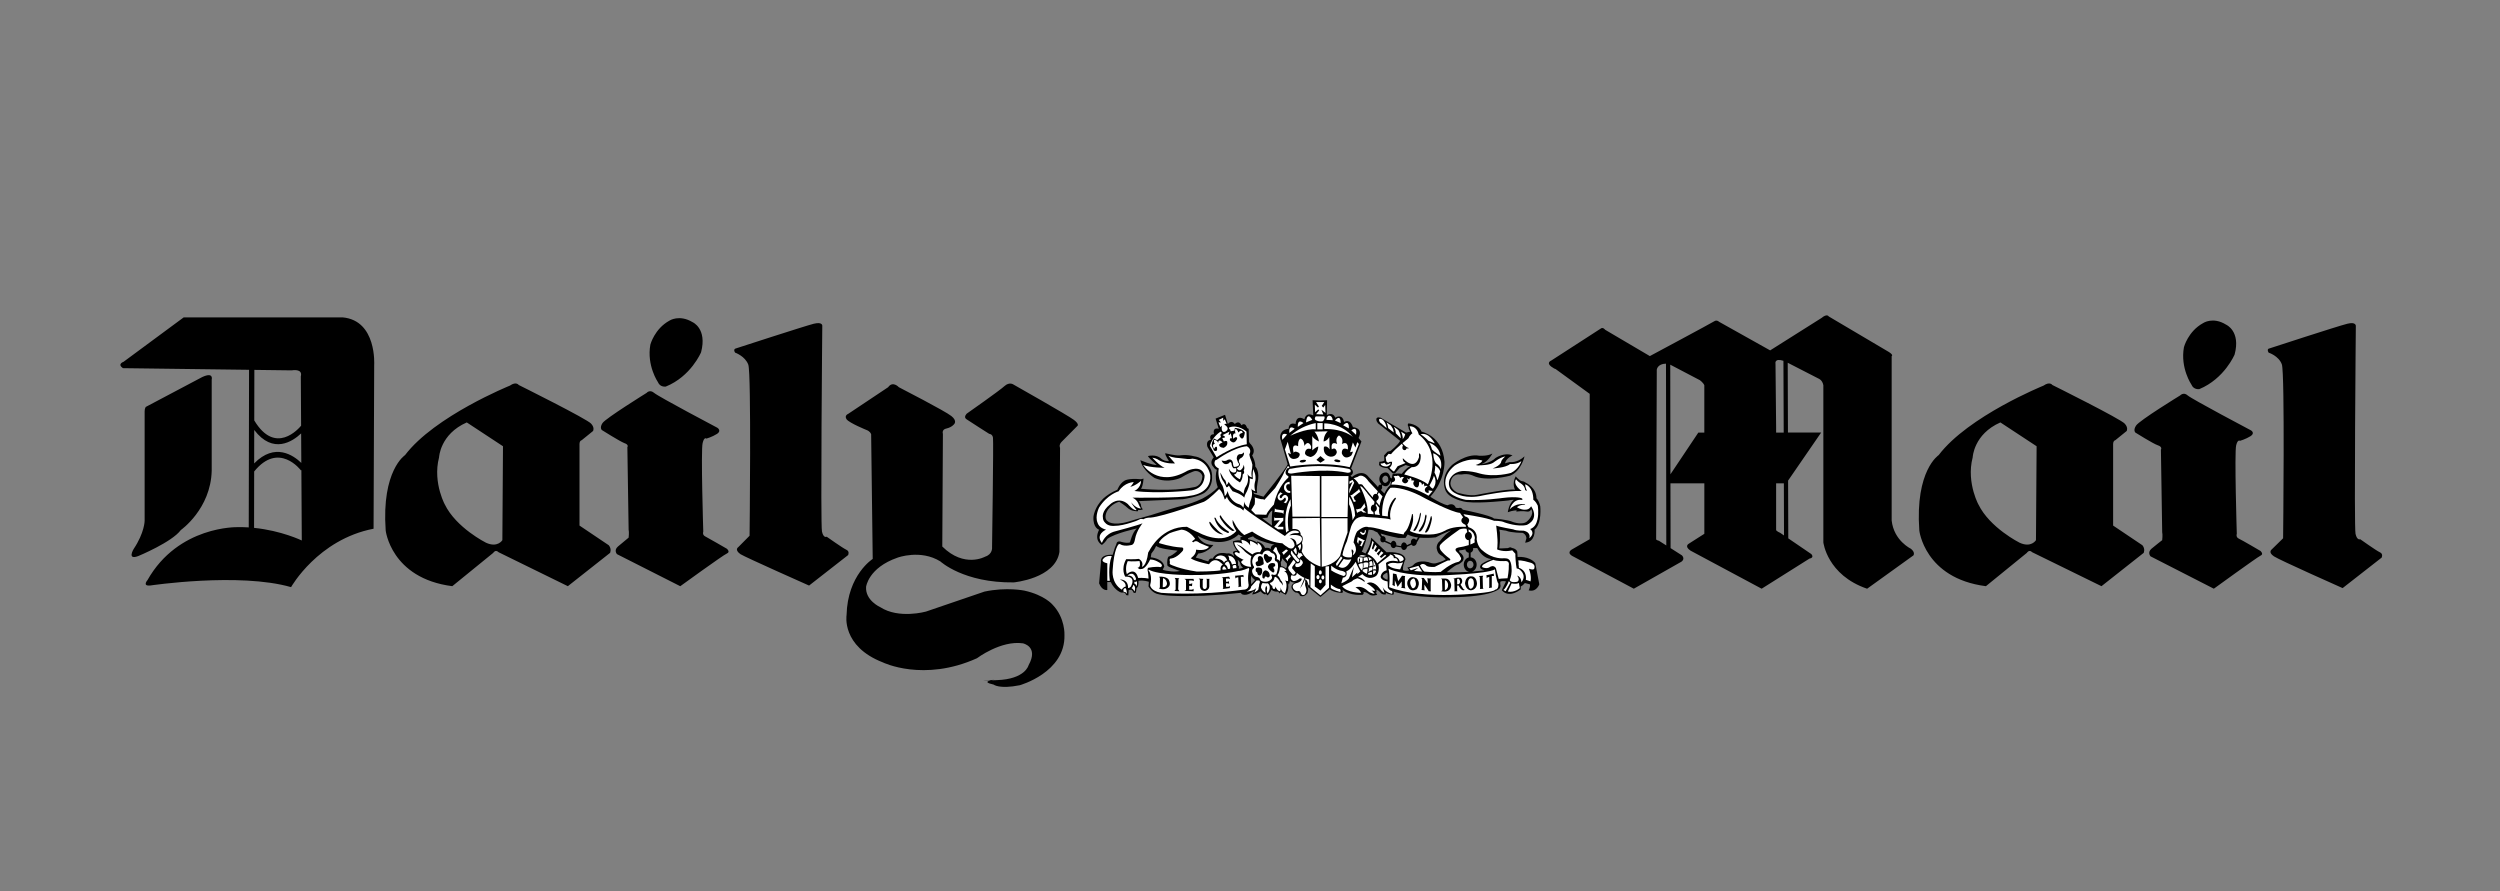 <svg width="129" height="46" viewBox="0 0 129 46" fill="none" xmlns="http://www.w3.org/2000/svg">
<rect x="0" y="0" width="129" height="46" fill="#808080" stroke="none"/>
<g clip-path="url(#clip0_1461_702)">
<path fill-rule="evenodd" clip-rule="evenodd" d="M65.374 26.923L65.634 27.119C65.602 26.826 65.651 26.334 65.651 26.334C65.455 26.464 65.407 26.71 65.407 26.71L65.131 26.742L65.374 26.923ZM76.017 29.051C75.985 28.985 75.936 28.937 75.854 28.937C75.773 28.937 75.692 29.018 75.692 29.133C75.692 29.248 75.773 29.329 75.854 29.329C75.951 29.329 76.033 29.248 76.033 29.133C76.032 29.101 76.017 29.084 76.017 29.051ZM76.01 28.282C76.014 28.297 76.017 28.314 76.017 28.331C76.016 28.371 76.004 28.411 75.98 28.444C75.957 28.477 75.924 28.502 75.886 28.516V28.758C75.931 28.762 75.975 28.776 76.014 28.798C76.053 28.82 76.088 28.851 76.115 28.887C76.167 28.958 76.195 29.044 76.195 29.132C76.195 29.309 76.096 29.452 75.95 29.496C76.351 29.464 76.602 29.427 76.602 29.427C76.212 29.345 76.439 29.116 76.439 29.116C76.618 28.968 76.959 28.853 76.959 28.853C76.553 28.804 76.326 28.477 76.227 28.281H76.01V28.282ZM75.806 29.506C75.651 29.48 75.53 29.326 75.53 29.133C75.53 28.948 75.641 28.798 75.789 28.764V28.524C75.745 28.517 75.704 28.496 75.672 28.464C75.64 28.432 75.619 28.391 75.611 28.346L75.61 28.347C75.448 28.395 75.301 28.395 75.301 28.395C75.269 28.478 75.334 28.511 75.334 28.511C75.675 28.756 75.448 28.985 75.448 28.985C75.286 29.133 75.204 29.133 75.204 29.133C75.042 29.183 74.652 29.526 74.652 29.526C75.086 29.54 75.484 29.526 75.806 29.506ZM71.353 27.987C71.383 27.987 71.411 27.978 71.435 27.961L71.759 28.102C71.759 28.2 71.824 28.283 71.906 28.283C71.957 28.283 72.001 28.25 72.027 28.203L72.302 28.244C72.32 28.327 72.376 28.381 72.442 28.381C72.517 28.381 72.593 28.312 72.603 28.212L72.832 28.102C72.86 28.143 72.9 28.169 72.947 28.169C73.027 28.169 73.109 28.086 73.109 27.988L73.255 27.744C73.531 27.765 73.809 27.76 74.084 27.727C74.522 27.497 74.88 27.366 74.88 27.366C74.749 27.464 74.619 27.547 74.538 27.645C74.456 27.726 74.38 27.814 74.311 27.906C74.252 27.949 74.205 28.006 74.173 28.072C74.142 28.138 74.127 28.211 74.131 28.284C74.144 28.377 74.177 28.467 74.228 28.545C74.31 28.643 74.424 28.693 74.424 28.693L74.603 28.857C74.457 28.972 74.131 29.053 74.131 29.053C73.952 29.12 73.71 29.005 73.71 29.005C73.141 28.874 72.946 29.135 72.946 29.135C72.832 29.265 72.621 29.283 72.621 29.283L72.718 29.431C72.506 29.496 72.393 29.414 72.393 29.414C72.377 29.136 72.523 28.857 72.523 28.857C72.458 28.416 71.547 28.497 71.547 28.497L71.321 28.282L71.272 28.233L70.752 27.742C70.752 27.89 70.687 28.102 70.606 28.283C70.541 28.43 70.46 28.561 70.46 28.561L70.265 28.462C70.302 28.408 70.329 28.347 70.346 28.283C70.507 27.89 70.622 27.333 70.622 27.333C70.719 27.333 70.801 27.349 70.865 27.366C70.915 27.398 70.947 27.415 70.947 27.415C70.985 27.433 71.026 27.451 71.071 27.469L71.25 27.725C71.233 27.755 71.224 27.789 71.224 27.824C71.223 27.922 71.272 27.987 71.353 27.987ZM73.168 27.732L73.073 27.868C73.06 27.846 73.041 27.827 73.019 27.813C72.997 27.8 72.972 27.792 72.946 27.791C72.864 27.791 72.799 27.872 72.799 27.987C72.799 28.003 72.8 28.019 72.805 28.033L72.597 28.131C72.575 28.053 72.509 27.987 72.442 27.987C72.362 27.987 72.296 28.084 72.296 28.183L72.049 28.14C72.051 28.127 72.053 28.114 72.053 28.102C72.053 28.004 71.986 27.904 71.906 27.904C71.845 27.904 71.794 27.959 71.772 28.027L71.486 27.897C71.495 27.874 71.5 27.849 71.5 27.824C71.5 27.742 71.434 27.661 71.353 27.661C71.34 27.66 71.327 27.663 71.315 27.667L71.239 27.529H71.237C71.651 27.665 72.164 27.759 72.164 27.759H72.522L72.636 27.578C72.784 27.661 72.975 27.709 73.168 27.732ZM71.242 24.936C71.255 24.953 71.268 24.968 71.281 24.982L71.261 25.019C71.25 25.012 71.237 25.008 71.224 25.007C71.159 25.007 71.11 25.073 71.11 25.138L71.094 25.122L70.964 24.974L70.916 24.925L70.623 24.614C70.282 24.156 69.762 24.614 69.762 24.614L69.681 24.549C69.956 24.385 69.714 24.172 69.714 24.172L70.25 22.78L70.103 22.6C70.364 22.059 69.812 22.043 69.812 22.043C69.648 21.552 69.356 21.781 69.356 21.781C69.259 21.306 68.9 21.552 68.9 21.552C68.771 21.225 68.462 21.421 68.462 21.421L68.478 20.651L68.121 20.667L67.73 20.651L67.763 21.437C67.374 21.241 67.308 21.634 67.308 21.634C66.853 21.371 66.853 21.879 66.853 21.879C66.479 21.764 66.495 22.125 66.495 22.125C65.992 22.174 66.057 22.616 66.057 22.616L66.446 23.959C66.349 24.204 65.196 25.629 65.196 25.629L64.708 25.482L64.675 25.4C64.789 25.466 64.87 25.433 64.87 25.433C64.822 25.269 64.886 24.942 64.886 24.942C65.033 24.303 64.773 24.074 64.773 24.074C64.789 23.811 64.61 23.501 64.61 23.501C64.854 23.189 64.496 22.878 64.496 22.878L64.447 22.796L64.431 22.125C64.366 22.125 64.334 22.042 64.334 22.042C64.236 21.764 64.058 21.945 64.058 21.945C63.927 21.65 63.716 21.879 63.716 21.879C63.537 21.634 63.358 21.879 63.358 21.879L63.212 21.404L62.725 21.6L62.888 22.124C62.53 22.042 62.644 22.402 62.644 22.402C62.335 22.419 62.481 22.697 62.481 22.697C62.189 22.73 62.303 23.058 62.303 23.058L62.627 23.598C62.367 23.892 62.611 24.089 62.611 24.089C62.693 24.237 62.791 24.237 62.791 24.237C62.644 24.679 62.839 25.138 62.839 25.138C62.628 25.383 62.319 25.579 62.043 25.727C61.637 25.923 61.279 26.022 61.279 26.022C60.645 26.17 59.395 26.578 59.395 26.578C58.956 26.692 58.257 26.905 58.257 26.905C57.38 27.168 57.152 26.89 57.152 26.89C56.941 26.758 57.104 26.414 57.104 26.414C57.315 25.988 57.754 25.89 57.754 25.89C58.062 26.087 58.176 26.201 58.176 26.201C58.371 26.398 58.713 26.382 58.713 26.382L58.729 26.316C58.875 26.333 58.972 26.283 58.972 26.283C58.875 26.186 58.875 26.071 58.875 26.071C58.875 25.989 58.761 25.858 58.761 25.858L61.02 25.76C61.101 25.745 61.166 25.745 61.231 25.727C62.01 25.58 62.19 25.4 62.19 25.4C62.725 24.974 62.498 24.27 62.498 24.27C62.206 23.582 61.637 23.549 61.637 23.549C61.198 23.434 60.873 23.5 60.873 23.5C60.63 23.517 60.126 23.386 60.126 23.386C60.11 23.483 60.321 23.794 60.321 23.794C60.248 23.801 60.175 23.793 60.105 23.771C60.035 23.748 59.971 23.712 59.915 23.664C59.655 23.418 59.233 23.533 59.233 23.533C59.298 23.664 59.688 23.992 59.688 23.992C59.46 24.008 58.843 23.746 58.843 23.746C58.957 24.287 59.575 24.663 59.575 24.663C60.306 24.974 60.939 24.647 60.939 24.647C61.248 24.451 61.557 24.336 61.557 24.336C61.603 24.314 61.654 24.303 61.705 24.304C61.756 24.304 61.807 24.315 61.853 24.337C61.899 24.359 61.941 24.391 61.974 24.43C62.007 24.47 62.031 24.516 62.044 24.566C62.012 25.122 61.605 25.138 61.605 25.138C60.435 25.384 58.875 25.22 58.875 25.22C58.989 25.073 59.005 24.696 59.005 24.696L58.875 24.729C58.193 24.663 58.014 24.811 58.014 24.811C57.77 24.958 57.657 25.27 57.657 25.27C57.348 25.401 57.104 25.564 56.925 25.728C56.47 26.171 56.422 26.662 56.422 26.662C56.389 27.251 56.714 27.333 56.714 27.333C56.422 27.906 56.86 28.119 56.86 28.119C57.055 27.973 57.136 27.808 57.136 27.808C57.526 27.514 58.663 27.268 58.663 27.268C58.436 27.448 58.306 27.988 58.306 27.988C58.111 28.053 57.786 27.938 57.786 27.938C57.607 27.923 57.607 28.07 57.607 28.07L57.525 28.266L57.412 28.627C56.713 28.594 56.811 29.003 56.811 29.003L56.713 30.1C56.876 30.509 57.136 30.444 57.136 30.444V30.035H57.314C57.525 30.477 57.851 30.575 57.851 30.575H57.948C58.062 30.542 58.111 30.707 58.111 30.707L58.224 30.723L58.24 30.444L58.37 30.429C58.452 30.462 58.5 30.592 58.5 30.592H58.597C58.63 30.526 58.646 30.346 58.646 30.346C58.776 30.264 58.743 29.97 58.743 29.97C59.004 29.921 59.28 30.02 59.28 30.02L59.264 30.264C59.458 30.592 59.703 30.642 59.703 30.642C59.865 30.69 60.108 30.723 60.401 30.739C60.905 30.772 61.539 30.755 62.124 30.739C62.759 30.707 63.393 30.658 64.025 30.591C64.09 30.689 64.122 30.674 64.122 30.674C64.398 30.771 64.707 30.476 64.707 30.476L64.61 30.674C64.821 30.657 65.049 30.509 65.049 30.509C65.105 30.587 65.185 30.645 65.276 30.674L65.325 30.624L65.39 30.722C65.52 30.656 65.602 30.428 65.602 30.428C65.748 30.558 65.959 30.526 65.959 30.526L66.025 30.623L66.072 30.541C66.169 30.608 66.349 30.689 66.349 30.689C66.544 30.443 66.463 30.084 66.463 30.084L66.512 30.165L66.56 29.969C66.657 30.067 66.821 30.067 66.821 30.067C66.512 30.197 66.69 30.427 66.69 30.427C66.728 30.492 66.785 30.543 66.853 30.574C66.905 30.567 66.957 30.581 66.999 30.611C67.041 30.642 67.07 30.687 67.08 30.738C67.324 30.854 67.471 30.591 67.471 30.591L67.503 30.395C67.454 30.279 67.454 30.099 67.454 30.099L67.503 30.312L67.584 30.362L68.136 30.803L68.608 30.41C68.868 30.591 69.226 30.591 69.226 30.591C69.355 30.591 69.258 30.427 69.258 30.427C69.681 30.771 70.314 30.689 70.314 30.689C70.411 30.608 70.347 30.558 70.347 30.558C70.461 30.509 70.656 30.674 70.656 30.674C70.818 30.787 71.061 30.689 71.061 30.689C71.046 30.608 70.964 30.591 70.964 30.591C71.079 30.591 71.013 30.428 71.013 30.428C71.126 30.443 71.225 30.575 71.225 30.575C71.322 30.706 71.501 30.674 71.501 30.674L71.516 30.591C71.63 30.674 71.889 30.689 71.889 30.689C71.956 30.623 71.906 30.526 71.906 30.526C73.076 30.886 74.814 30.82 74.814 30.82C77.073 30.804 77.382 30.362 77.382 30.362C77.463 30.263 77.414 30.149 77.414 30.149V30.018C77.528 29.951 77.707 30.002 77.707 30.002L77.544 30.346L77.496 30.461C77.885 30.902 78.47 30.411 78.47 30.411V30.263C78.584 30.215 78.681 30.084 78.681 30.084L78.942 30.15C78.975 30.297 78.877 30.461 78.877 30.461C79.283 30.575 79.428 30.15 79.428 30.15L79.219 29.051C78.893 28.675 78.308 28.74 78.308 28.74L78.291 28.462C78.259 28.364 78.146 28.299 78.048 28.282L77.922 28.237L77.804 28.282C77.625 28.298 77.365 28.298 77.365 28.298V28.282L77.397 27.905V27.48L77.365 27.332L77.707 27.382C77.967 27.495 78.568 27.495 78.568 27.495C78.763 27.578 78.763 27.774 78.763 27.774L78.698 28.004C79.25 27.954 79.185 27.332 79.185 27.332C79.575 27.004 79.477 26.12 79.477 26.12C79.428 25.907 79.347 25.776 79.298 25.727L79.282 25.711C79.282 25.154 78.73 24.908 78.73 24.908C78.633 24.826 78.519 24.826 78.519 24.826C78.389 24.794 78.21 24.58 78.21 24.58C77.999 24.973 78.177 25.267 78.177 25.267C77.852 25.202 76.226 25.53 76.226 25.53C75.837 25.628 75.188 25.415 75.188 25.415C74.781 25.186 74.846 24.891 74.846 24.891C74.927 24.416 75.317 24.482 75.317 24.482H75.431C75.773 24.416 76.016 24.547 76.016 24.547C76.698 24.875 77.916 24.547 77.916 24.547C78.501 24.318 78.665 23.548 78.665 23.548C78.274 23.909 77.901 23.843 77.901 23.843C77.819 23.86 77.737 23.882 77.657 23.909C77.722 23.631 78.046 23.499 78.046 23.499C77.625 23.319 77.17 23.631 77.17 23.631C76.943 23.876 76.438 23.958 76.438 23.958C76.811 23.811 77.007 23.401 77.007 23.401C76.763 23.548 76.325 23.515 76.325 23.515C75.659 23.384 74.927 23.99 74.927 23.99C74.261 24.612 74.586 25.3 74.586 25.3C74.668 25.496 74.862 25.644 75.073 25.726C75.382 25.874 75.706 25.907 75.706 25.907C76.406 25.988 77.836 25.824 77.836 25.824C77.966 25.791 78.112 25.791 78.112 25.791C77.851 25.988 77.803 26.431 77.803 26.431C78.063 26.333 78.258 26.333 78.258 26.333L78.242 26.398C78.551 26.349 78.81 26.398 78.81 26.398C78.974 26.414 79.006 26.268 79.006 26.268C79.201 26.562 78.81 26.89 78.81 26.89C78.583 27.119 78.08 26.939 78.08 26.939C77.803 26.808 77.088 26.758 77.088 26.758C76.958 26.595 75.479 26.3 75.479 26.3C75.398 26.152 75.252 26.218 75.252 26.218L75.121 26.201C74.992 25.89 74.7 26.071 74.7 26.071C74.489 26.038 74.147 25.842 73.951 25.727C73.854 25.678 73.806 25.629 73.806 25.629C74.585 24.761 74.536 23.828 74.536 23.828C74.439 22.485 73.351 22.272 73.351 22.272C73.189 21.879 72.669 21.846 72.669 21.846L72.636 21.929L72.684 22.043C72.669 22.125 72.766 22.273 72.766 22.273L72.555 22.322L71.239 21.552C70.915 21.47 71.044 21.748 71.044 21.748L71.109 21.846L72.247 22.747C72.132 22.976 71.743 23.271 71.743 23.271L71.597 23.304L71.417 23.5L71.434 23.762C71.352 23.828 71.173 23.828 71.173 23.828L71.158 23.992C71.27 24.156 71.596 24.156 71.596 24.156L71.856 24.418C71.937 24.467 72.002 24.401 72.002 24.401L72.229 24.14L72.538 23.993C72.62 24.041 72.767 24.058 72.767 24.058C72.555 24.14 72.328 24.451 72.328 24.451C72.149 24.401 71.856 24.467 71.856 24.467L71.824 24.647L71.814 24.691L71.743 24.647C71.629 24.173 71.271 24.467 71.271 24.467C71.213 24.53 71.179 24.611 71.174 24.696C71.168 24.782 71.192 24.867 71.242 24.936ZM71.249 25.279C71.288 25.261 71.32 25.205 71.32 25.138C71.32 25.119 71.316 25.1 71.308 25.083L71.33 25.028C71.381 25.07 71.445 25.092 71.51 25.091C71.678 25.086 71.743 24.843 71.743 24.843H71.783L71.743 25.039C71.579 25.137 71.434 25.464 71.434 25.464L71.249 25.279ZM71.351 24.811C71.264 24.629 71.451 24.548 71.451 24.548C71.678 24.515 71.63 24.81 71.63 24.81C71.569 24.887 71.519 24.916 71.479 24.919C71.391 24.926 71.352 24.812 71.351 24.811ZM62.481 28.266C62.351 28.381 62.123 28.544 61.831 28.561L61.701 28.772L62.01 28.855L62.075 28.887L62.351 28.97C62.351 28.97 62.367 28.789 62.579 28.822C62.579 28.822 62.725 28.428 63.31 28.56C63.31 28.56 63.407 28.527 63.537 28.593C63.586 28.626 63.635 28.659 63.683 28.707L63.618 28.494C63.618 28.494 63.683 28.396 63.845 28.428C63.845 28.428 63.78 28.363 63.731 28.265C63.663 28.169 63.623 28.055 63.618 27.937C63.618 27.937 63.812 27.856 64.008 27.889V27.708H64.121L63.91 27.578C63.91 27.578 63.374 28.183 62.366 27.889C62.167 27.832 61.976 27.75 61.798 27.643C61.798 27.643 61.993 28.134 62.611 28.118C62.611 28.118 62.563 28.183 62.481 28.266ZM59.865 28.266C60.19 28.363 60.759 28.414 60.759 28.414C60.71 28.462 60.662 28.511 60.613 28.544C60.434 28.692 60.288 28.725 60.288 28.725C60.191 28.888 60.24 29.184 60.24 29.184C60.288 29.25 60.434 29.298 60.565 29.347C60.727 29.413 60.889 29.462 60.889 29.462C60.691 29.503 60.487 29.503 60.288 29.462C60.109 29.446 59.996 29.395 59.996 29.395L60.077 29.232C60.012 28.806 59.379 28.758 59.379 28.758L59.411 28.561C59.492 28.462 59.574 28.349 59.606 28.266C59.627 28.236 59.643 28.203 59.655 28.169C59.688 28.201 59.769 28.234 59.85 28.266H59.865V28.266ZM71.435 29.625C71.386 29.658 71.353 29.691 71.353 29.755C71.353 29.755 71.386 29.853 71.597 29.919C71.597 29.919 71.63 29.739 71.581 29.543C71.58 29.543 71.5 29.575 71.435 29.625ZM64.025 29.329L64.139 29.296C64.139 29.296 64.025 29.199 64.009 29.133C64.009 29.133 64.009 29.003 63.863 28.887L63.879 29.003V29.166L63.927 29.215V29.346L64.025 29.329ZM64.545 29.903L64.562 30.149L64.773 29.919C64.756 29.919 64.74 29.915 64.725 29.906C64.711 29.898 64.699 29.885 64.691 29.87C64.61 29.805 64.562 29.707 64.562 29.707L64.545 29.903ZM65.279 28.272C65.403 28.258 65.507 28.266 65.565 28.337C65.564 28.233 65.609 28.128 65.763 28.102C65.763 28.102 65.422 28.036 65.113 27.921C64.919 27.855 64.724 27.773 64.659 27.675L64.513 27.725L64.398 27.773V27.823C64.398 27.823 64.707 27.871 64.87 28.003V27.936C64.87 27.937 65.165 27.993 65.279 28.272ZM66.137 28.92C66.137 28.887 66.153 28.855 66.153 28.805L66.397 29.068C66.397 29.068 66.445 29.231 66.348 29.33C66.348 29.33 66.3 29.282 66.235 29.249C66.194 29.228 66.15 29.217 66.104 29.216L66.089 29.003C66.089 29.003 66.121 28.97 66.137 28.92ZM46.379 19.979C46.379 19.979 48.8 21.224 49.093 21.47C49.401 21.715 49.239 21.879 49.239 21.879C49.239 21.879 49.125 22.042 48.849 22.108C48.572 22.157 48.654 22.386 48.654 22.386L48.622 28.2C49.759 29.33 50.832 28.724 50.832 28.724C51.238 28.594 51.19 28.233 51.19 28.233C51.19 28.233 51.271 22.764 51.238 22.583C51.206 22.387 51.044 22.387 51.044 22.387C51.044 22.387 50.036 21.748 49.873 21.634C49.694 21.52 49.889 21.34 49.889 21.34C49.889 21.34 51.595 20.145 51.84 19.915C52.083 19.702 52.279 19.833 52.279 19.833C52.279 19.833 55.09 21.421 55.414 21.667C55.739 21.913 55.577 21.994 55.577 21.994L54.781 22.797C54.618 22.961 54.699 23.108 54.699 23.108L54.667 28.479C54.455 29.855 52.31 30.052 52.31 30.052C49.727 30.085 48.525 28.971 48.525 28.971C47.501 28.332 46.315 28.774 46.315 28.774C44.804 29.298 44.69 30.281 44.69 30.281C44.641 30.985 45.421 31.329 45.421 31.329C46.38 31.951 47.777 31.558 47.777 31.558C48.963 31.149 50.799 30.526 50.799 30.526C51.953 30.281 52.862 30.477 52.862 30.477C53.902 30.707 54.309 31.198 54.309 31.198C54.975 31.886 54.926 32.77 54.926 32.77C54.975 34.703 52.619 35.358 52.619 35.358C51.563 35.57 51.271 35.325 51.271 35.325C50.523 35.16 51.319 35.079 51.319 35.079C51.319 35.079 49.954 35.16 51.433 35.095C52.911 35.046 53.074 34.326 53.074 34.326C53.611 33.359 52.782 33.196 52.782 33.196C51.645 33.033 50.41 33.966 50.41 33.966C47.648 35.21 45.552 34.178 45.552 34.178C43.407 33.343 43.683 31.738 43.683 31.738C43.732 29.659 45.032 28.841 45.032 28.841L44.951 22.404C44.886 22.241 44.723 22.192 44.723 22.192C44.723 22.192 43.829 21.831 43.683 21.635C43.553 21.438 43.764 21.357 43.764 21.357L45.828 19.98C46.07 19.636 46.379 19.979 46.379 19.979ZM6.342 18.997C6.033 18.784 6.375 18.669 6.375 18.669L9.478 16.377H17.683C19.454 16.54 19.308 18.833 19.308 18.833L19.276 27.282C16.4 27.839 15.019 30.296 15.019 30.296C12.337 29.526 7.739 30.214 7.739 30.214C7.333 30.247 7.609 29.935 7.609 29.935C9.202 27.119 12.256 27.201 12.256 27.201C12.453 27.197 12.647 27.202 12.835 27.214L12.851 19.082L6.342 18.997ZM10.437 19.455C11.038 19.177 10.924 19.586 10.924 19.586V24.286C10.876 26.267 9.332 27.349 9.332 27.349C8.877 27.971 7.138 28.691 7.138 28.691C6.537 28.92 6.895 28.331 6.895 28.331C7.463 27.48 7.463 26.873 7.463 26.873V21.224C7.463 21.06 7.528 20.994 7.528 20.994L10.437 19.455ZM13.11 27.238C14.53 27.382 15.572 27.889 15.572 27.889L15.551 24.256L15.529 24.272C15.525 24.268 14.389 22.756 13.115 24.328L13.11 27.238ZM15.548 23.887L15.539 22.364C15.104 22.774 14.09 23.464 13.118 22.186L13.115 23.912C14.185 22.817 15.148 23.499 15.548 23.887ZM15.537 21.966L15.522 19.422C15.636 18.997 15.051 19.111 15.051 19.111L13.125 19.086L13.12 21.695C14.21 23.515 15.425 22.103 15.537 21.966ZM37.962 17.982C37.962 17.982 41.536 16.819 41.991 16.705C42.462 16.59 42.43 16.819 42.43 16.819C42.43 16.819 42.333 27.07 42.414 27.43C42.495 27.791 42.658 27.694 42.658 27.694C42.658 27.694 43.487 28.283 43.665 28.364C43.86 28.446 43.763 28.642 43.763 28.642L41.748 30.215C41.748 30.215 38.466 28.758 38.206 28.594C37.881 28.364 38.093 28.234 38.093 28.234L38.678 27.644C38.678 27.644 38.775 19.26 38.612 18.817C38.45 18.375 37.93 18.195 37.93 18.195C37.816 18.014 37.962 17.982 37.962 17.982ZM33.949 19.718C34.062 19.996 34.355 19.947 34.355 19.947C35.655 19.423 36.175 18.178 36.175 18.178C36.499 16.95 35.736 16.623 35.736 16.623C35.053 16.213 34.55 16.541 34.55 16.541C33.77 16.966 33.558 17.785 33.558 17.785C33.364 18.866 33.949 19.718 33.949 19.718ZM33.364 20.274C33.364 20.274 31.251 21.585 31.089 21.83C30.926 22.076 31.057 22.191 31.057 22.191C31.057 22.191 31.967 22.764 32.21 22.862C32.47 22.944 32.372 23.075 32.372 23.075L32.437 27.333C32.47 27.448 32.437 27.742 32.437 27.742C32.437 27.742 32.08 28.037 31.885 28.201C31.658 28.397 31.836 28.594 31.836 28.594L35.102 30.248C35.102 30.248 37.312 28.643 37.507 28.561C37.701 28.479 37.507 28.316 37.507 28.316C37.507 28.316 36.548 27.759 36.386 27.677C36.224 27.594 36.289 27.431 36.289 27.431C36.289 27.431 36.159 23.222 36.256 22.862C36.337 22.518 36.451 22.632 36.451 22.632C36.451 22.632 36.743 22.55 37.003 22.386C37.247 22.223 37.02 22.075 37.02 22.075C37.02 22.075 33.981 20.471 33.754 20.274C33.526 20.078 33.364 20.274 33.364 20.274ZM19.901 27.365C19.893 27.332 20.153 29.838 23.338 30.247L25.45 28.529C25.45 28.529 25.564 28.331 25.727 28.495L29.301 30.247L31.479 28.529C31.479 28.529 31.576 28.331 31.413 28.135L29.902 27.119V22.943C29.902 22.943 29.886 22.747 30.016 22.714L30.601 22.24C30.601 22.24 30.698 22.076 30.504 21.863C30.324 21.634 26.766 19.865 26.766 19.865C26.766 19.865 26.636 19.669 26.311 19.898C26.311 19.898 22.427 21.47 20.9 23.484C20.901 23.484 19.682 24.27 19.901 27.365ZM22.948 26.022C23.046 26.202 22.298 24.958 22.656 23.598C22.656 23.598 22.705 22.403 24.086 21.797L25.954 23.026L25.922 27.872C25.922 27.872 25.678 28.282 25.077 28.004C25.077 28.004 23.533 27.234 22.948 26.022ZM112.495 20.405C112.495 20.405 110.383 21.698 110.22 21.961C110.058 22.206 110.187 22.321 110.187 22.321C110.187 22.321 111.098 22.894 111.341 22.976C111.601 23.058 111.503 23.205 111.503 23.205L111.569 27.463C111.601 27.578 111.569 27.872 111.569 27.872C111.569 27.872 111.211 28.15 111.016 28.314C110.789 28.511 110.968 28.707 110.968 28.707L114.234 30.377C114.234 30.377 116.444 28.772 116.639 28.674C116.833 28.593 116.639 28.428 116.639 28.428C116.639 28.428 115.696 27.872 115.518 27.791C115.354 27.708 115.419 27.545 115.419 27.545C115.419 27.545 115.29 23.336 115.387 22.976C115.468 22.649 115.583 22.747 115.583 22.747C115.583 22.747 115.874 22.665 116.135 22.502C116.379 22.338 116.15 22.207 116.15 22.207C116.15 22.207 113.112 20.602 112.885 20.405C112.673 20.209 112.495 20.405 112.495 20.405ZM80.192 19.013C79.689 18.734 80.047 18.603 80.047 18.603L82.581 16.966C82.71 16.851 82.824 17.015 82.824 17.015L85.132 18.374C85.132 18.374 88.251 16.704 88.463 16.573C88.592 16.491 88.707 16.606 88.707 16.606L91.34 18.08L93.988 16.409C94.279 16.164 94.361 16.327 94.361 16.327L97.465 18.162C97.724 18.326 97.61 18.374 97.61 18.374V26.858C97.724 27.904 98.602 28.315 98.602 28.315C98.846 28.511 98.732 28.659 98.732 28.659L96.343 30.378C94.279 29.673 94.085 27.987 94.085 27.987V19.881C94.035 19.602 93.841 19.537 93.841 19.537L92.246 18.718L92.258 22.32H93.971L92.266 24.798L92.276 27.78L93.468 28.593C93.63 28.789 93.371 28.822 93.371 28.822L90.901 30.377L87.229 28.412C86.888 28.182 87.147 28.052 87.147 28.052L87.944 27.544V24.94H86.195L86.202 28.283L86.791 28.659C86.97 28.855 86.758 28.985 86.758 28.985L84.305 30.377L81.104 28.674C80.828 28.493 81.119 28.347 81.119 28.347L82.029 27.823V20.323L80.274 19.046L80.192 19.013ZM92.025 18.617C91.541 18.465 91.616 18.768 91.616 18.768L91.648 22.059V22.322H92.039L92.025 18.617ZM92.047 24.941H91.648V27.349C91.664 27.414 91.859 27.495 91.859 27.495L92.055 27.63L92.047 24.941ZM86.194 24.475L87.634 22.321H87.943V19.881C87.895 19.75 87.716 19.619 87.716 19.619L86.185 18.817L86.194 24.475ZM85.965 18.764C85.516 18.774 85.49 19.079 85.49 19.079L85.457 27.824C85.457 27.872 85.603 27.905 85.603 27.905L85.981 28.145L85.965 18.764ZM99.036 27.365C99.028 27.332 99.287 29.838 102.473 30.247L104.585 28.529C104.585 28.529 104.699 28.331 104.861 28.495L108.436 30.247L110.613 28.529C110.613 28.529 110.71 28.331 110.548 28.135L109.037 27.119V22.943C109.037 22.943 109.022 22.747 109.151 22.714L109.736 22.24C109.736 22.24 109.833 22.076 109.639 21.863C109.46 21.634 105.901 19.865 105.901 19.865C105.901 19.865 105.772 19.669 105.446 19.898C105.446 19.898 101.563 21.47 100.035 23.484C100.035 23.484 98.817 24.27 99.036 27.365ZM102.083 26.022C102.179 26.202 101.432 24.958 101.791 23.598C101.791 23.598 101.839 22.403 103.22 21.797L105.089 23.026L105.056 27.872C105.056 27.872 104.812 28.282 104.211 28.004C104.211 28.004 102.668 27.234 102.083 26.022ZM117.093 17.982C117.093 17.982 120.651 16.819 121.123 16.705C121.577 16.59 121.561 16.819 121.561 16.819C121.561 16.819 121.464 27.185 121.545 27.546C121.626 27.905 121.788 27.824 121.788 27.824C121.788 27.824 122.617 28.414 122.796 28.495C122.991 28.577 122.893 28.773 122.893 28.773L120.879 30.346C120.879 30.346 117.597 28.888 117.337 28.708C117.012 28.495 117.223 28.349 117.223 28.349L117.808 27.775C117.808 27.775 117.905 19.244 117.743 18.801C117.581 18.359 117.061 18.196 117.061 18.196C116.947 17.997 117.093 17.982 117.093 17.982ZM113.08 19.849C113.194 20.127 113.486 20.078 113.486 20.078C114.786 19.537 115.306 18.293 115.306 18.293C115.631 17.081 114.867 16.753 114.867 16.753C114.185 16.328 113.682 16.671 113.682 16.671C112.901 17.097 112.691 17.916 112.691 17.916C112.495 18.997 113.08 19.849 113.08 19.849Z" fill="black"/>
<path fill-rule="evenodd" clip-rule="evenodd" d="M62.889 21.666L63.117 21.552V21.716L63.198 21.634L63.295 21.863L63.165 21.88L63.247 21.961C63.425 22.093 63.312 22.207 63.312 22.207L63.23 22.273C62.97 22.37 63.052 21.961 63.052 21.961L62.97 22.043L62.873 21.797H63.003L62.889 21.666Z" fill="white"/>
<path fill-rule="evenodd" clip-rule="evenodd" d="M62.645 22.697C62.841 22.713 62.856 22.861 62.856 22.861C62.872 22.583 63.084 22.829 63.084 22.829C63.015 22.85 62.953 22.89 62.905 22.943C62.905 23.107 63.149 23.107 63.149 23.107C63.36 22.992 63.327 22.861 63.327 22.861C63.36 22.681 63.149 22.779 63.149 22.779L63.067 22.599L63.197 22.583V22.517L63.084 22.452L63.441 22.272L63.392 22.419L63.425 22.452L63.506 22.354L63.571 22.616C63.408 22.583 63.473 22.73 63.473 22.73C63.566 22.831 63.639 22.84 63.693 22.819C63.739 22.796 63.776 22.759 63.798 22.713C63.896 22.599 63.782 22.549 63.782 22.549C63.653 22.598 63.636 22.648 63.636 22.648C63.571 22.304 63.75 22.369 63.75 22.369C63.701 22.206 63.75 22.123 63.75 22.123C63.88 22.189 63.896 22.319 63.896 22.319C64.09 22.107 64.123 22.335 64.123 22.335C63.863 22.385 63.977 22.532 63.977 22.532C64.038 22.629 64.086 22.645 64.124 22.62C64.206 22.566 64.236 22.317 64.236 22.317C64.09 22.105 63.716 22.066 63.716 22.088L63.7 22.221L63.505 22.254L63.473 22.155L63.424 22.139V22.057C63.895 21.877 64.318 22.27 64.318 22.27L64.334 22.925C63.635 23.023 62.774 23.596 62.774 23.596L62.433 23.007C62.547 22.532 62.985 22.27 62.985 22.27L63.05 22.335L62.969 22.434L63.001 22.548L62.807 22.712L62.644 22.63C62.574 22.754 62.507 22.875 62.53 23.007L62.644 23.252C62.872 23.351 62.791 23.072 62.791 23.072C62.726 22.99 62.644 23.17 62.644 23.17C62.498 22.892 62.693 22.908 62.693 22.908C62.613 22.829 62.645 22.697 62.645 22.697ZM57.365 28.691C57.154 29.248 57.267 29.968 57.267 29.968H57.137V29.067C56.763 28.985 56.926 28.838 56.926 28.838C57.072 28.642 57.365 28.691 57.365 28.691ZM58.079 30.345C58.161 30.475 58.144 30.656 58.144 30.656C58.112 30.526 57.982 30.541 57.982 30.541C57.917 30.345 58.079 30.345 58.079 30.345ZM58.388 30.345C58.47 30.297 58.47 30.181 58.47 30.181C58.649 30.262 58.535 30.526 58.535 30.526C58.502 30.41 58.388 30.345 58.388 30.345ZM58.177 29.707C58.437 29.657 58.502 29.903 58.502 29.903C58.616 30.018 58.616 29.854 58.616 29.854C58.469 29.395 58.177 29.707 58.177 29.707ZM58.534 30.018C58.615 30.051 58.648 29.985 58.648 29.985C58.713 30.132 58.631 30.247 58.631 30.247C58.615 30.117 58.534 30.117 58.534 30.117V30.018Z" fill="white"/>
<path fill-rule="evenodd" clip-rule="evenodd" d="M58.729 29.821C58.566 29.216 58.144 29.625 58.144 29.625C58.03 29.249 58.193 28.953 58.193 28.953C58.437 28.986 58.761 28.953 58.761 28.953C58.842 28.953 58.81 29.003 58.81 29.003C58.875 29.296 58.696 29.296 58.696 29.296C58.826 29.412 58.859 29.362 58.859 29.362C59.119 29.395 59.346 28.872 59.346 28.872C59.59 28.855 59.883 29.068 59.883 29.068C60.046 29.216 59.883 29.264 59.883 29.264C59.655 29.216 59.249 29.297 59.249 29.297C59.2 29.33 59.216 29.429 59.216 29.429C59.249 29.527 59.265 29.854 59.265 29.854C59.054 29.805 58.729 29.821 58.729 29.821ZM59.801 28.02C59.866 27.774 60.354 27.512 60.354 27.512C60.597 27.415 60.955 27.331 60.955 27.331C61.378 27.348 61.67 27.806 61.67 27.806L61.507 27.936L61.572 27.986C61.719 27.838 61.881 28.003 61.881 28.003C62.027 28.084 62.384 28.216 62.384 28.216C62.222 28.46 61.718 28.362 61.718 28.362C61.734 28.625 61.442 28.804 61.442 28.804C61.637 28.968 62.384 29.116 62.384 29.116C62.661 28.723 62.953 29.001 62.953 29.001C63.018 29.049 63.1 29.132 63.1 29.132C62.937 29.214 62.985 29.427 62.985 29.427C62.661 29.492 61.751 29.492 61.751 29.492C60.857 29.361 60.402 29.132 60.402 29.132C60.321 29.082 60.37 29.017 60.37 29.017L60.354 28.919C60.338 28.804 60.435 28.821 60.435 28.821C60.76 28.772 61.036 28.412 61.036 28.412C61.118 28.216 60.939 28.249 60.939 28.249C60.386 28.217 59.801 28.02 59.801 28.02Z" fill="white"/>
<path fill-rule="evenodd" clip-rule="evenodd" d="M62.693 28.823C62.904 28.529 63.197 28.725 63.197 28.725C63.262 28.773 63.327 28.921 63.327 28.921C63.197 28.921 63.164 29.036 63.164 29.036C63.051 28.805 62.693 28.823 62.693 28.823ZM63.083 29.395C63.051 29.264 63.165 29.215 63.165 29.215C63.23 29.264 63.294 29.379 63.294 29.379C63.229 29.395 63.083 29.395 63.083 29.395ZM63.197 29.118C63.343 29.183 63.359 29.362 63.359 29.362L63.473 29.346C63.505 29.101 63.375 28.97 63.375 28.97C63.229 28.986 63.197 29.118 63.197 29.118ZM63.359 28.675C63.441 28.724 63.425 28.887 63.425 28.887C63.538 28.97 63.571 29.133 63.571 29.133C63.652 29.084 63.782 29.1 63.782 29.1C63.717 28.642 63.359 28.675 63.359 28.675ZM63.603 29.199L63.619 29.329L63.798 29.314C63.814 29.216 63.765 29.15 63.765 29.15C63.668 29.133 63.603 29.199 63.603 29.199ZM64.741 25.662C64.773 25.792 64.741 26.022 64.741 26.022C64.692 26.12 64.562 26.316 64.562 26.316L64.789 26.546L65.342 26.562C65.407 26.366 65.731 26.038 65.731 26.038C65.943 25.055 66.478 24.646 66.478 24.646V24.564C66.349 24.531 66.333 24.4 66.333 24.4C66.332 24.349 66.343 24.299 66.366 24.253C66.388 24.208 66.421 24.168 66.463 24.139C66.528 24.204 66.528 24.089 66.528 24.089C66.495 24.056 66.446 24.056 66.446 24.056L66.413 24.122L66.268 24.351C66.203 24.563 65.796 25.186 65.796 25.186C65.666 25.317 65.243 25.791 65.243 25.791L65.178 25.759C65.034 25.777 64.741 25.662 64.741 25.662ZM65.684 28.429L65.796 28.233L65.878 28.25C65.911 28.479 66.057 28.642 66.057 28.642L66.041 28.97C65.993 28.855 65.879 28.855 65.879 28.855C65.96 28.561 65.684 28.429 65.684 28.429ZM64.951 29.951H64.838L64.561 30.263C64.545 30.443 64.318 30.526 64.318 30.526C64.757 30.493 64.822 30.33 64.822 30.33C64.799 30.415 64.766 30.497 64.724 30.574C65 30.427 64.935 30.362 64.935 30.362C64.984 30.198 64.968 30.182 64.968 30.182C64.984 30.099 65 30.084 65 30.084C65.034 29.951 64.951 29.951 64.951 29.951ZM65.146 30.083C65.326 30.116 65.423 30.099 65.423 30.099C65.651 30.311 65.407 30.623 65.407 30.623C65.342 30.475 65.375 30.41 65.375 30.41C65.407 30.329 65.342 30.229 65.342 30.229C65.244 30.361 65.308 30.59 65.308 30.59C65.114 30.508 65.066 30.311 65.066 30.311C65.066 30.182 65.146 30.083 65.146 30.083ZM66.966 28.183L67.113 28.07C67.178 28.233 67.065 28.396 67.065 28.396C67.045 28.32 67.011 28.248 66.966 28.183ZM66.739 28.396C66.788 28.348 66.853 28.25 66.853 28.25C66.95 28.396 66.901 28.594 66.901 28.594C66.82 28.544 66.853 28.577 66.853 28.577L66.739 28.396Z" fill="white"/>
<path fill-rule="evenodd" clip-rule="evenodd" d="M66.69 26.742V27.299C67.162 27.25 67.113 27.61 67.113 27.61C67.308 27.676 67.178 28.019 67.178 28.019C67.26 28.217 67.163 28.446 67.163 28.446C67.407 29.018 68.137 29.231 68.137 29.231L68.105 26.726L66.69 26.742ZM66.593 25.759L66.61 26.087C66.349 26.644 66.496 27.397 66.496 27.397C66.468 27.401 66.441 27.413 66.419 27.43C66.396 27.447 66.378 27.469 66.366 27.495C66.187 26.316 66.593 25.759 66.593 25.759ZM67.633 29.068L67.616 30.297L68.136 30.722L68.576 30.329V29.216L68.397 29.231V30.182L68.136 30.475L67.844 30.263V29.216L67.633 29.068Z" fill="white"/>
<path fill-rule="evenodd" clip-rule="evenodd" d="M68.12 29.64C68.168 29.64 68.202 29.607 68.202 29.542C68.202 29.477 68.168 29.429 68.12 29.429C68.088 29.429 68.055 29.477 68.055 29.542C68.055 29.608 68.088 29.64 68.12 29.64ZM68.267 29.903C68.299 29.903 68.332 29.854 68.332 29.805C68.332 29.74 68.299 29.69 68.267 29.69C68.218 29.69 68.185 29.74 68.185 29.805C68.185 29.854 68.218 29.903 68.267 29.903ZM68.136 30.099C68.168 30.099 68.202 30.051 68.202 30.001C68.202 29.952 68.168 29.904 68.136 29.904C68.088 29.904 68.056 29.952 68.056 30.001C68.056 30.051 68.088 30.099 68.136 30.099ZM68.007 29.886C68.056 29.886 68.088 29.837 68.088 29.772C68.088 29.722 68.056 29.673 68.007 29.673C67.959 29.673 67.926 29.722 67.926 29.772C67.926 29.837 67.958 29.886 68.007 29.886ZM66.609 28.561C66.593 28.429 66.657 28.413 66.657 28.413C66.722 28.576 66.853 28.674 66.853 28.674V28.659C66.901 28.773 67.048 28.888 67.048 28.888C67.064 29.003 66.951 29.003 66.951 29.003C66.739 28.822 66.609 28.561 66.609 28.561ZM66.933 28.658C67.015 28.561 66.999 28.478 66.999 28.478C67.048 28.56 67.08 28.56 67.08 28.56L67.129 28.527L67.226 28.674C67.112 28.69 67.047 28.822 67.047 28.822C66.951 28.772 66.933 28.658 66.933 28.658ZM66.333 28.805L66.446 28.97C66.446 28.904 66.478 28.854 66.478 28.854L66.609 28.724L66.544 28.609L66.413 28.757C66.381 28.772 66.333 28.805 66.333 28.805ZM66.154 28.511L66.251 28.642C66.268 28.576 66.3 28.561 66.3 28.561L66.463 28.413L66.366 28.347L66.154 28.511ZM65.748 26.693V26.873L65.796 26.857L66.04 26.841L65.748 27.184L65.943 27.315H66.219V27.184H65.927L66.219 26.857V26.709L66.17 26.726H65.796L65.748 26.693ZM65.781 26.284L65.764 26.447L65.796 26.414L66.17 26.464L66.219 26.529L66.251 26.333H66.186L65.846 26.284L65.781 26.235V26.284ZM66.072 25.4L66.186 25.481L66.105 25.514C65.975 25.629 66.057 25.694 66.057 25.694C66.137 25.744 66.154 25.645 66.154 25.645C66.283 25.465 66.381 25.563 66.381 25.563C66.544 25.677 66.43 25.858 66.43 25.858L66.381 25.924L66.366 25.973L66.236 25.924L66.301 25.875C66.366 25.825 66.349 25.744 66.349 25.744C66.317 25.596 66.236 25.744 66.236 25.744C66.04 25.941 65.943 25.728 65.943 25.728C65.861 25.579 66.072 25.4 66.072 25.4ZM66.544 24.859V24.99C66.348 24.941 66.365 25.137 66.365 25.137C66.413 25.366 66.576 25.334 66.576 25.334V25.432C66.348 25.465 66.267 25.251 66.267 25.251C66.186 24.876 66.544 24.859 66.544 24.859ZM66.69 26.66H68.103V24.564L66.625 24.548L66.69 26.66ZM66.577 22.485C66.951 22.155 67.404 21.93 67.892 21.829V22.157C67.406 22.092 66.577 22.485 66.577 22.485ZM68.332 21.846V22.141C69.339 22.108 69.811 22.55 69.811 22.55C69.208 21.813 68.332 21.846 68.332 21.846ZM67.974 21.829V22.157H68.25V21.829H67.974ZM66.17 22.697C66.073 22.239 66.413 22.419 66.413 22.419L66.17 22.697ZM66.528 22.337C66.495 21.863 66.804 22.125 66.804 22.125L66.528 22.337ZM66.966 22.026C66.951 21.552 67.259 21.83 67.259 21.83L66.966 22.026ZM67.389 21.797C67.454 21.175 67.714 21.666 67.714 21.666L67.389 21.797ZM67.892 21.485H68.332C68.397 21.584 68.267 21.731 68.267 21.731C68.12 21.78 67.974 21.715 67.974 21.715C67.747 21.666 67.892 21.485 67.892 21.485ZM67.909 20.748H68.332L68.202 20.945L68.283 21.028L68.38 20.896L68.396 21.305L68.185 21.142L68.283 21.388L67.909 21.371L68.071 21.174L68.023 21.125L67.86 21.273L67.844 20.88L68.007 21.028L68.056 20.978L67.909 20.748ZM69.728 22.206L69.972 22.436C70.054 21.928 69.728 22.206 69.728 22.206ZM69.599 22.108L69.306 21.944C69.647 21.601 69.599 22.108 69.599 22.108ZM68.884 21.699L69.176 21.83C69.176 21.322 68.884 21.699 68.884 21.699ZM68.77 21.682C68.738 21.453 68.608 21.453 68.608 21.453C68.461 21.42 68.445 21.665 68.445 21.665L68.77 21.682ZM66.609 24.188C68.168 23.877 69.566 24.188 69.566 24.188C69.761 24.221 69.681 24.368 69.681 24.368C69.534 24.417 69.469 24.384 69.469 24.384C68.267 24.138 66.658 24.433 66.658 24.433C66.414 24.449 66.463 24.335 66.463 24.335C66.512 24.155 66.609 24.188 66.609 24.188ZM68.185 24.564V26.677H69.534L69.582 24.564H68.185ZM69.534 26.742H68.185L68.202 29.248C68.949 29.117 69.16 28.658 69.16 28.658C69.192 28.428 69.533 27.479 69.533 27.479V26.742H69.534ZM68.689 29.183V29.429C68.981 29.625 69.339 29.722 69.339 29.722C69.485 29.673 69.42 29.542 69.42 29.542C69.373 29.503 69.317 29.475 69.258 29.461C68.949 29.429 68.689 29.183 68.689 29.183ZM69.193 28.707L69.273 28.79L68.981 29.216L68.932 29.101L69.193 28.707ZM69.338 28.839L69.063 29.231C69.485 29.51 69.728 28.855 69.728 28.855C69.485 28.92 69.338 28.839 69.338 28.839ZM69.615 25.629V26.022C69.761 26.284 69.793 26.841 69.793 26.841L69.924 26.612C69.908 26.038 69.615 25.629 69.615 25.629ZM68.672 30.164V30.345C68.802 30.46 69.143 30.541 69.143 30.541C69.225 30.508 69.143 30.394 69.143 30.394C68.949 30.394 68.672 30.164 68.672 30.164Z" fill="white"/>
<path fill-rule="evenodd" clip-rule="evenodd" d="M69.209 30.099L69.291 29.806C69.567 29.789 69.47 29.478 69.47 29.478C69.697 29.412 69.956 28.986 69.956 28.986L70.022 29.151L70.119 29.347C70.167 29.445 70.2 29.495 70.184 29.495L70.038 29.626V29.543L69.761 29.789L69.858 29.249L69.599 29.854C69.453 30.018 69.209 30.099 69.209 30.099ZM69.258 30.247C69.485 30.591 70.234 30.591 70.234 30.591C70.152 30.395 69.941 30.313 69.941 30.313C70.266 30.182 70.558 30.476 70.558 30.476C70.738 30.641 70.931 30.641 70.931 30.641C70.885 30.574 70.831 30.513 70.769 30.46C70.867 30.508 70.964 30.476 70.964 30.476C70.851 30.279 70.526 30.099 70.526 30.099C70.867 29.919 71.16 30.33 71.16 30.33C71.305 30.541 71.436 30.591 71.436 30.591L71.338 30.263C71.436 30.558 71.825 30.641 71.825 30.641C71.874 30.591 71.825 30.493 71.825 30.493C71.713 30.493 71.614 30.33 71.614 30.33L71.599 30.002C71.241 29.952 71.241 29.756 71.241 29.756C71.29 29.462 71.55 29.43 71.55 29.43L71.517 29.052C71.728 28.856 72.135 28.971 72.135 28.971C72.102 28.741 71.924 28.806 71.924 28.806C71.924 28.627 71.714 28.61 71.714 28.61V28.66L71.127 29.119C71.209 29.577 70.998 29.724 70.998 29.724C70.592 29.987 70.3 29.626 70.3 29.626L70.072 29.774C70.283 29.79 70.43 29.987 70.43 29.987L70.397 30.02C70.292 29.934 70.17 29.872 70.039 29.839L69.844 29.92L69.748 30.002L69.258 30.247Z" fill="white"/>
<path fill-rule="evenodd" clip-rule="evenodd" d="M70.558 28.593C70.737 28.331 70.817 27.905 70.817 27.905L70.884 27.987L70.787 28.298L70.852 28.364L70.965 28.102L71.047 28.2L70.917 28.413L71.014 28.494L71.144 28.314L71.225 28.38L71.046 28.561L71.126 28.674L71.273 28.446L71.387 28.528L71.193 28.724L71.273 28.79L71.469 28.626L71.534 28.674L71.062 29.068C70.899 28.707 70.558 28.593 70.558 28.593ZM72.231 28.986C72.638 28.888 72.298 28.674 72.298 28.674C71.94 28.544 71.891 28.609 71.891 28.609C72.021 28.658 72.005 28.739 72.005 28.739C72.183 28.757 72.231 28.986 72.231 28.986ZM72.248 29.379L72.395 29.018C72.166 29.101 72.021 29.051 72.021 29.051C71.778 29.018 71.679 29.084 71.679 29.084C71.533 29.166 71.647 29.183 71.647 29.183C71.826 29.362 72.248 29.379 72.248 29.379ZM72.719 29.329L72.8 29.429L73.191 29.297L72.962 29.462L73.385 29.494L73.191 29.198L72.719 29.329ZM71.549 22.092C71.517 21.797 71.355 21.666 71.355 21.666C71.175 21.552 71.16 21.65 71.16 21.65C71.16 21.797 71.273 21.846 71.273 21.846L71.549 22.092ZM71.922 22.321C71.89 22.141 71.875 22.125 71.875 22.125C71.81 22.01 71.76 21.945 71.76 21.945L71.549 21.797C71.614 21.929 71.631 22.092 71.631 22.092L71.922 22.321ZM71.939 22.059C72.036 22.223 72.021 22.354 72.021 22.354L72.28 22.616C72.28 22.354 72.151 22.19 72.151 22.19L71.94 22.026V22.059H71.939ZM71.436 23.877C71.322 23.942 71.24 23.91 71.24 23.91C71.24 24.073 71.533 24.073 71.533 24.073C71.647 24.073 71.745 23.959 71.745 23.959V23.893C71.647 23.959 71.533 23.976 71.533 23.976L71.436 23.877ZM71.793 25.006L71.826 24.892C72.134 24.81 71.907 24.581 71.907 24.581C72.021 24.532 72.054 24.565 72.054 24.565C72.199 24.482 72.249 24.662 72.249 24.662C72.363 24.565 72.443 24.63 72.443 24.63C72.199 24.859 72.492 24.941 72.492 24.941C72.639 24.941 72.671 24.794 72.671 24.794C72.606 24.727 72.59 24.679 72.59 24.679C72.638 24.698 72.682 24.725 72.719 24.761C72.704 24.662 72.801 24.662 72.801 24.662C72.849 24.745 72.834 24.81 72.834 24.81C72.883 24.761 72.98 24.81 72.98 24.81C72.834 24.974 73.028 25.121 73.028 25.121C73.257 25.251 73.224 24.875 73.224 24.875C73.386 24.875 73.369 25.023 73.369 25.023L73.468 24.941C73.5 25.039 73.5 25.105 73.5 25.105C73.565 25.023 73.662 25.089 73.662 25.089C73.401 25.252 73.581 25.4 73.581 25.4C73.662 25.465 73.727 25.416 73.727 25.416L73.712 25.302L73.922 25.334L73.712 25.58C72.606 24.941 71.793 25.006 71.793 25.006ZM72.298 22.272L72.507 22.403C72.492 22.534 72.378 22.665 72.378 22.665C72.41 22.534 72.298 22.272 72.298 22.272ZM73.304 22.403C73.743 22.289 74.035 22.878 74.035 22.878L73.711 22.747C73.58 22.599 73.304 22.403 73.304 22.403ZM73.743 22.845C73.84 22.976 73.889 23.189 73.889 23.189C74.003 23.32 74.328 23.517 74.328 23.517C74.247 22.976 73.743 22.845 73.743 22.845ZM73.954 23.386C74.523 23.598 74.344 24.204 74.344 24.204C74.263 23.991 74.117 23.926 74.117 23.926C73.954 23.762 73.954 23.386 73.954 23.386ZM74.052 24.024C74.067 24.155 74.019 24.384 74.019 24.384C74.1 24.515 74.165 24.777 74.165 24.777C74.23 24.711 74.312 24.318 74.312 24.318C74.263 24.139 74.052 24.024 74.052 24.024ZM73.987 24.548C73.953 24.728 73.759 25.055 73.759 25.055L73.84 25.154L73.937 25.219C74.214 24.859 73.987 24.548 73.987 24.548ZM77.334 29.87L77.188 29.314C77.074 29.133 76.895 29.248 76.895 29.248C76.749 29.362 76.57 29.296 76.57 29.296C76.376 29.263 76.538 29.133 76.538 29.133C76.799 28.97 77.058 28.887 77.058 28.887C77.254 28.97 77.61 28.953 77.61 28.953C77.919 28.905 77.854 29.166 77.854 29.166C77.87 29.411 77.789 29.838 77.789 29.838C77.594 29.838 77.334 29.87 77.334 29.87ZM77.854 29.985L77.936 30.067L77.692 30.508L77.578 30.443C77.74 30.312 77.854 29.985 77.854 29.985ZM78 30.099L77.805 30.526C78.162 30.591 78.423 30.345 78.423 30.345L78.374 30.083C78.194 30.164 78 30.099 78 30.099ZM78.732 29.919C78.812 29.935 78.975 30.001 78.975 30.001C79.04 29.707 78.894 29.346 78.894 29.346C79.17 29.444 79.17 29.329 79.17 29.329C79.252 29.1 78.975 29.035 78.975 29.035C78.503 28.887 78.341 28.92 78.341 28.92C78.374 29.051 78.358 29.133 78.358 29.133C78.373 29.166 78.373 29.296 78.373 29.296C78.829 29.462 78.732 29.919 78.732 29.919ZM69.632 24.843V24.974L69.794 24.859L69.632 25.236L69.616 25.465L69.876 24.908L69.794 24.761L69.632 24.843ZM69.681 25.547H69.746L70.087 25.285L70.12 25.219L70.2 25.4H70.152L69.843 25.645L69.891 25.777L69.974 25.858L69.859 25.907L69.681 25.547ZM69.974 26.268L70.023 26.464L70.103 26.415L70.234 26.366L70.347 26.447H70.509L70.314 26.316L70.461 26.153L70.396 25.957L70.363 26.038L70.217 26.235L70.023 26.284L69.974 26.268ZM70.234 27.43C70.152 27.447 70.185 27.496 70.185 27.496C70.347 27.709 70.444 27.529 70.444 27.529C70.493 27.431 70.477 27.366 70.477 27.366L70.429 27.35C70.429 27.546 70.332 27.497 70.332 27.497C70.266 27.495 70.234 27.43 70.234 27.43ZM70.055 27.741L70.023 27.954L70.087 28.07L70.12 27.872L70.282 27.954L70.2 28.118L70.152 28.134L70.266 28.2L70.379 27.937L70.428 27.872H70.379L70.055 27.709V27.741ZM66.854 29.543C66.821 29.673 66.707 29.658 66.707 29.658L66.528 29.445C66.413 29.264 66.512 29.216 66.512 29.216L66.74 28.888C66.79 28.919 66.829 28.965 66.854 29.018L66.69 29.231C66.643 29.346 66.723 29.379 66.723 29.379L66.854 29.543Z" fill="white"/>
<path fill-rule="evenodd" clip-rule="evenodd" d="M67.081 28.855C67.146 29.133 66.869 29.067 66.869 29.067C66.772 29.263 66.919 29.263 66.919 29.263C67.146 29.28 67.227 29.051 67.227 29.051C67.227 28.905 67.081 28.855 67.081 28.855ZM71.89 24.319L71.695 24.139C71.695 24.139 71.857 24.008 71.825 23.845C71.825 23.845 71.939 23.828 71.712 23.828L71.63 23.877C71.63 23.877 71.548 23.845 71.533 23.795L71.501 23.599L71.647 23.419L71.777 23.435C71.872 23.305 72.118 23.082 72.328 22.901L72.394 22.977C72.313 23.157 72.41 23.206 72.41 23.206C72.539 23.288 72.589 23.124 72.589 23.124C72.718 23.189 72.671 23.108 72.671 23.108C72.54 23.078 72.394 22.904 72.367 22.869C72.534 22.726 72.671 22.616 72.671 22.616C72.751 22.436 72.882 22.354 72.882 22.354C72.8 22.256 72.735 21.994 72.735 21.994C73.141 21.994 73.206 22.42 73.206 22.42C74.458 23.419 73.678 24.991 73.678 24.991C73.303 24.68 72.459 24.483 72.459 24.483C72.573 24.254 72.848 24.106 72.848 24.106C73.385 24.123 73.303 23.468 73.303 23.468C73.191 23.238 73.223 23.582 73.223 23.582C72.995 24.335 72.41 23.665 72.41 23.665C72.344 23.615 72.41 23.779 72.41 23.779C72.442 23.861 72.475 23.845 72.475 23.845L72.524 23.893L72.118 24.057C72.053 24.156 71.939 24.32 71.939 24.32H71.89V24.319ZM64.335 23.025C63.653 23.091 62.824 23.697 62.824 23.697C62.726 23.762 62.711 23.745 62.711 23.745C62.548 24.04 62.889 24.171 62.889 24.171C62.843 24.44 62.888 24.718 63.019 24.957C63.165 25.138 63.198 25.596 63.198 25.596C63.311 25.514 63.344 25.334 63.344 25.334C63.474 25.89 63.897 26.005 63.897 26.005C63.951 26.017 64.003 26.041 64.048 26.075C64.093 26.108 64.13 26.151 64.157 26.201C64.205 26.038 64.189 25.874 64.189 25.874C64.238 26.087 64.433 26.201 64.433 26.201C64.466 26.005 64.531 25.825 64.531 25.825C64.677 25.514 64.563 25.203 64.563 25.203C64.628 25.318 64.774 25.35 64.774 25.35C64.677 25.056 64.774 24.81 64.774 24.81C64.823 24.515 64.709 24.318 64.709 24.318L64.678 24.2C64.608 24.406 64.644 24.728 64.644 24.728C64.562 24.712 64.481 24.679 64.481 24.679C64.53 24.974 64.335 25.366 64.335 25.366C64.221 25.547 64.205 25.678 64.205 25.678C64.058 25.482 63.604 25.35 63.604 25.35C63.53 25.258 63.465 25.16 63.409 25.056C63.344 25.17 63.279 25.138 63.279 25.138C63.23 24.974 63.084 24.777 63.084 24.777C62.971 24.581 62.971 24.385 62.971 24.385C63.117 24.663 63.166 24.729 63.166 24.729C63.28 24.795 63.28 25.023 63.28 25.023C63.377 24.974 63.393 24.86 63.393 24.86C63.621 25.236 63.93 25.302 63.93 25.302C64.06 25.368 64.173 25.482 64.173 25.482C64.189 25.22 64.287 25.106 64.287 25.106C64.481 24.811 64.368 24.451 64.368 24.451C64.389 24.497 64.42 24.538 64.46 24.569C64.5 24.6 64.546 24.622 64.596 24.631C64.563 24.484 64.58 24.352 64.58 24.352C64.606 24.247 64.618 24.098 64.624 23.983L64.58 23.812C64.482 23.599 64.466 23.452 64.466 23.452C64.627 23.156 64.335 23.025 64.335 23.025ZM63.669 24.482C63.798 24.662 63.977 24.728 63.977 24.728C64.074 24.515 64.043 24.352 64.043 24.352C63.897 24.368 63.831 24.319 63.831 24.319C63.782 24.499 63.669 24.482 63.669 24.482ZM63.035 23.762C63.262 23.828 63.343 23.73 63.343 23.73C63.587 23.631 63.62 23.893 63.62 23.893C63.62 24.008 63.669 24.09 63.669 24.09C63.738 24.097 63.863 24.074 63.912 24.024C63.977 23.942 63.88 23.86 63.88 23.86C63.847 23.745 63.815 23.68 63.815 23.68C63.815 23.418 63.994 23.434 63.994 23.434C64.108 23.45 64.189 23.336 64.189 23.336C64.197 23.401 64.185 23.466 64.152 23.522C64.12 23.579 64.07 23.623 64.01 23.647C63.897 23.73 63.928 23.828 63.928 23.828C64.042 24.024 63.944 24.041 63.944 24.041C63.933 24.067 63.916 24.091 63.894 24.11C63.872 24.129 63.846 24.142 63.818 24.149C63.869 24.286 63.993 24.27 63.993 24.27C64.172 24.172 64.172 23.976 64.172 23.976C64.253 24.205 64.172 24.27 64.172 24.27C64.253 24.418 64.123 24.483 64.123 24.483C64.123 24.761 63.977 24.893 63.977 24.893C63.424 24.565 63.408 24.189 63.408 24.189C63.587 24.5 63.766 24.352 63.766 24.352C63.801 24.316 63.794 24.212 63.787 24.157C63.709 24.171 63.636 24.157 63.636 24.157C63.538 24.025 63.554 23.928 63.554 23.928C63.473 23.747 63.424 23.895 63.424 23.895C63.132 24.073 63.035 23.762 63.035 23.762ZM59.281 29.395C59.736 29.673 61.41 29.673 61.41 29.673C63.019 29.69 63.897 29.462 63.897 29.462C64.091 29.462 64.416 29.314 64.416 29.314C64.481 29.297 64.448 29.429 64.448 29.429C64.351 29.805 64.432 30.182 64.432 30.182C64.432 30.443 64.156 30.427 64.156 30.427C61.8 30.754 59.916 30.59 59.916 30.59C59.363 30.493 59.346 30.197 59.346 30.197C59.477 29.739 59.298 29.477 59.298 29.477C59.232 29.429 59.281 29.395 59.281 29.395ZM59.801 30.362L59.85 30.312V29.838L59.818 29.755C60.175 29.74 60.289 29.886 60.289 29.886C60.532 30.296 60.109 30.394 60.109 30.394C60.006 30.415 59.898 30.403 59.801 30.362ZM60.613 29.821L60.857 29.838C60.792 29.87 60.809 29.968 60.809 29.968L60.793 30.41L60.858 30.508L60.597 30.492C60.663 30.443 60.663 30.41 60.663 30.41V29.935C60.663 29.87 60.613 29.821 60.613 29.821ZM60.012 29.838L59.996 30.297C60.175 30.312 60.208 30.165 60.208 30.165C60.24 30.084 60.175 29.969 60.175 29.969C60.11 29.838 60.012 29.838 60.012 29.838ZM61.117 29.87H61.588L61.604 29.985C61.539 29.951 61.458 29.951 61.458 29.951H61.361V30.132H61.41L61.523 30.099L61.507 30.247L61.426 30.23H61.361V30.428H61.475C61.54 30.428 61.588 30.378 61.588 30.378V30.509L61.231 30.494H61.133C61.117 30.477 61.133 30.477 61.133 30.477C61.166 30.477 61.198 30.444 61.198 30.444V29.937C61.182 29.903 61.117 29.87 61.117 29.87ZM61.849 29.854L62.092 29.87C62.077 29.895 62.066 29.923 62.06 29.951V30.279C62.076 30.41 62.173 30.394 62.173 30.394C62.287 30.378 62.271 30.23 62.271 30.23V29.903L62.238 29.87H62.417C62.401 29.886 62.401 29.919 62.401 29.919V30.263C62.384 30.475 62.157 30.493 62.157 30.493C61.914 30.476 61.914 30.247 61.914 30.247V29.919C61.897 29.893 61.874 29.871 61.849 29.854ZM63.035 29.788L63.424 29.755L63.473 29.87C63.424 29.854 63.359 29.854 63.359 29.854H63.262V30.018H63.359C63.375 30.002 63.408 29.985 63.408 29.985L63.424 30.132C63.392 30.099 63.359 30.099 63.359 30.099H63.262V30.28H63.376C63.408 30.28 63.458 30.23 63.458 30.23V30.346L63.084 30.395L63.116 30.362L63.1 29.838C63.1 29.805 63.035 29.788 63.035 29.788ZM63.734 29.723L63.75 29.853C63.782 29.787 63.896 29.787 63.896 29.787L63.912 30.262L63.879 30.296L64.074 30.262L64.041 30.247L64.025 29.772C64.122 29.739 64.171 29.787 64.171 29.787L64.156 29.657L64.139 29.672L63.766 29.706H63.733V29.723H63.734ZM64.675 29.198C64.562 28.986 64.643 28.839 64.643 28.839C64.74 28.544 65.017 28.576 65.017 28.576C65.179 28.674 65.163 28.543 65.163 28.543C65.326 28.314 65.52 28.446 65.52 28.446C65.573 28.512 65.648 28.558 65.731 28.576C65.846 28.724 65.78 28.805 65.78 28.805C65.772 28.857 65.783 28.91 65.813 28.953C65.96 28.986 65.942 29.15 65.942 29.15C65.975 29.33 65.861 29.625 65.861 29.625C65.764 29.707 65.651 29.64 65.651 29.64C65.569 29.657 65.602 29.69 65.602 29.69C65.683 29.82 65.602 29.886 65.602 29.886C65.472 30.034 65.293 30.018 65.293 30.018C65.033 30.018 65.017 29.886 65.017 29.886C64.984 29.772 64.838 29.772 64.838 29.772C64.627 29.706 64.61 29.494 64.61 29.494C64.594 29.378 64.675 29.329 64.675 29.329C64.757 29.281 64.675 29.198 64.675 29.198ZM65.114 29.346C65.179 29.592 65.034 29.69 65.034 29.69C64.903 29.707 64.887 29.608 64.887 29.608C64.887 29.51 64.806 29.494 64.806 29.494C64.757 29.297 64.855 29.297 64.855 29.297C65.017 29.248 65.114 29.346 65.114 29.346ZM65.423 29.248C65.456 29.411 65.684 29.542 65.684 29.542C65.797 29.542 65.749 29.378 65.749 29.378C65.684 29.296 65.717 29.248 65.717 29.248C65.879 29.215 65.764 29.067 65.764 29.067C65.456 28.986 65.423 29.248 65.423 29.248ZM65.196 28.986C65.196 28.674 65 28.692 65 28.692C64.903 28.707 64.903 28.806 64.903 28.806C64.936 28.97 64.871 28.97 64.871 28.97C64.725 29.003 64.822 29.166 64.822 29.166C64.871 29.232 64.903 29.216 64.903 29.216C65.049 29.216 65.163 29.134 65.163 29.134C65.244 29.117 65.196 28.986 65.196 28.986ZM65.408 28.642C65.456 28.739 65.537 28.724 65.537 28.724C65.717 28.724 65.602 28.905 65.602 28.905C65.505 29.035 65.375 29.051 65.375 29.051C65.196 28.84 65.212 28.725 65.212 28.725C65.212 28.462 65.408 28.642 65.408 28.642ZM65.294 29.429C65.537 29.462 65.521 29.723 65.521 29.723C65.456 29.838 65.391 29.788 65.391 29.788C65.31 29.707 65.262 29.773 65.262 29.773C65.262 29.919 65.147 29.821 65.147 29.821C65.082 29.477 65.294 29.429 65.294 29.429Z" fill="white"/>
<path fill-rule="evenodd" clip-rule="evenodd" d="M65.52 30.084C65.763 30.018 65.763 29.788 65.763 29.788C65.783 29.782 65.802 29.773 65.819 29.762C65.997 29.875 66.04 30.019 66.04 30.019C66.105 30.051 66.203 30.215 66.203 30.215C66.186 30.002 66.089 29.952 66.089 29.952C66.052 29.848 65.993 29.755 65.915 29.679C66.04 29.522 66.04 29.281 66.04 29.281C66.219 29.215 66.381 29.444 66.381 29.444C66.316 29.477 66.251 29.461 66.251 29.461C66.513 29.575 66.463 29.985 66.463 29.985C66.348 29.985 66.301 29.936 66.301 29.936C66.495 30.164 66.301 30.608 66.301 30.608C66.105 30.525 66.072 30.296 66.072 30.296C66.105 30.46 66.04 30.508 66.04 30.508C65.878 30.475 65.812 30.262 65.812 30.262C65.796 30.46 65.698 30.377 65.698 30.377C65.65 30.345 65.65 30.229 65.65 30.229C65.57 30.215 65.52 30.084 65.52 30.084ZM67.551 29.903C67.484 29.888 67.418 29.867 67.355 29.839C67.315 29.95 67.207 30.221 67.08 30.362C67.08 30.362 67.224 30.07 67.309 29.818C67.167 29.752 67.035 29.664 66.918 29.559C66.902 29.805 66.642 29.673 66.642 29.673C66.513 29.919 66.755 29.986 66.755 29.986C66.951 29.969 67.048 29.854 67.048 29.854C67.275 29.806 67.113 29.986 67.113 29.986C67.031 30.067 66.853 30.099 66.853 30.099C66.609 30.182 66.739 30.378 66.739 30.378C66.868 30.559 66.999 30.493 66.999 30.493C67.113 30.508 67.113 30.591 67.113 30.591C67.194 30.787 67.324 30.673 67.324 30.673C67.471 30.508 67.389 30.345 67.389 30.345C67.307 30.132 67.356 30.051 67.356 30.051C67.307 29.756 67.438 29.969 67.438 29.969C67.471 30.018 67.503 30.15 67.503 30.15C67.551 30.264 67.568 30.183 67.568 30.183L67.551 29.903ZM65.017 28.494L65.114 28.315C65.099 28.117 64.903 28.003 64.903 28.003C64.87 28.069 64.903 28.15 64.903 28.15C64.805 28.003 64.513 27.904 64.513 27.904C64.481 27.987 64.513 28.15 64.513 28.15C64.366 27.872 64.058 27.856 64.058 27.856C64.058 27.987 64.123 28.069 64.123 28.069C63.976 27.954 63.684 27.987 63.684 27.987C63.733 28.282 63.976 28.478 63.976 28.478L63.944 28.56C63.765 28.428 63.717 28.527 63.717 28.527C63.701 28.543 63.717 28.576 63.717 28.576C63.814 28.739 64.172 28.887 64.172 28.887C64.074 28.92 64.041 29.002 64.041 29.002C64.172 29.264 64.561 29.248 64.561 29.248C64.51 29.069 64.514 28.879 64.571 28.703C64.53 28.677 64.31 28.535 64.237 28.461C64.237 28.461 64.172 28.38 64.042 28.265L63.814 28.084C63.814 28.084 63.994 28.15 64.123 28.249C64.123 28.249 64.415 28.499 64.625 28.608C64.787 28.451 65.017 28.494 65.017 28.494ZM71.647 29.347C71.744 29.756 71.678 30.297 71.678 30.297C73.499 31 76.618 30.574 76.618 30.574C77.138 30.508 77.155 30.427 77.155 30.427C77.35 30.411 77.317 30.116 77.317 30.116C77.203 29.968 77.138 29.379 77.138 29.379C76.715 29.624 74.328 29.69 74.328 29.69C72.394 29.74 71.647 29.347 71.647 29.347ZM71.874 29.592L72.053 29.625L72.15 29.986L72.345 29.707L72.507 29.723L72.492 29.772V30.296L72.524 30.362L72.297 30.329L72.329 30.28V30.001L72.118 30.28L71.972 29.936V30.247L71.842 30.181L71.857 30.148L71.874 29.673V29.592ZM72.735 29.838C72.459 30.099 72.735 30.395 72.735 30.395C72.897 30.541 73.109 30.395 73.109 30.395C73.352 30.051 73.092 29.838 73.092 29.838C72.848 29.707 72.735 29.838 72.735 29.838ZM72.914 29.854C72.638 29.986 72.832 30.28 72.832 30.28C72.897 30.428 72.994 30.313 72.994 30.313C73.125 30.183 73.027 29.969 73.027 29.969C72.994 29.821 72.914 29.854 72.914 29.854ZM73.336 29.821H73.466L73.678 30.116L73.661 29.886L73.644 29.838L73.856 29.853L73.823 29.903V30.46L73.84 30.508H73.725L73.498 30.164V30.394L73.514 30.46L73.352 30.443L73.367 30.362L73.383 29.886L73.336 29.821ZM74.36 29.854H74.587C74.831 29.854 74.88 30.182 74.88 30.182C74.88 30.541 74.537 30.526 74.537 30.526L74.36 30.509L74.425 30.461L74.408 29.904L74.36 29.854ZM74.555 29.936V30.46C74.766 30.378 74.717 30.132 74.717 30.132C74.669 29.936 74.555 29.936 74.555 29.936ZM74.993 29.854L75.09 29.838C75.221 29.773 75.383 29.822 75.383 29.822C75.545 30.003 75.366 30.166 75.366 30.166L75.513 30.396C75.54 30.403 75.563 30.42 75.578 30.444C75.498 30.477 75.449 30.444 75.449 30.444C75.302 30.346 75.269 30.215 75.269 30.215H75.189V30.461L75.204 30.509H75.042L75.058 30.461L75.042 29.887L74.993 29.854ZM75.189 30.149V29.886C75.254 29.82 75.302 29.903 75.302 29.903C75.383 30.033 75.302 30.116 75.302 30.116C75.269 30.164 75.189 30.149 75.189 30.149ZM75.903 29.74C76.212 29.723 76.212 30.132 76.212 30.132C76.18 30.46 75.887 30.46 75.887 30.46C75.611 30.427 75.595 30.084 75.595 30.084C75.643 29.707 75.903 29.74 75.903 29.74ZM75.903 29.838C76.066 29.853 76.05 30.099 76.05 30.099C76.066 30.33 75.903 30.378 75.903 30.378C75.822 30.395 75.789 30.28 75.789 30.28C75.692 29.969 75.822 29.871 75.822 29.871C75.839 29.838 75.903 29.838 75.903 29.838ZM76.309 29.723L76.536 29.707L76.504 29.773L76.52 30.345L76.553 30.378L76.358 30.395L76.374 30.362L76.358 29.772L76.309 29.723ZM76.7 29.673L76.715 29.838L76.764 29.788L76.846 29.773V30.297L76.829 30.345L76.991 30.312L76.976 30.263V29.723H77.089L77.073 29.592L77.041 29.608L76.748 29.673H76.7ZM70.055 28.938C70.058 28.979 70.065 29.019 70.074 29.055C70.081 29.051 70.088 29.047 70.096 29.044C70.147 28.898 70.119 28.839 70.119 28.839L70.167 28.805C70.189 28.861 70.167 28.962 70.15 29.021C70.194 29.007 70.24 29.002 70.286 29.007C70.308 28.93 70.317 28.852 70.314 28.772L70.08 28.744C70.027 28.83 70.055 28.938 70.055 28.938ZM70.094 29.13C70.135 29.256 70.198 29.352 70.268 29.426C70.343 29.369 70.327 29.148 70.317 29.066C70.238 29.057 70.158 29.08 70.094 29.13ZM70.305 29.463C70.381 29.533 70.46 29.581 70.525 29.611C70.559 29.526 70.571 29.435 70.562 29.345C70.469 29.345 70.373 29.376 70.332 29.389C70.323 29.424 70.311 29.448 70.305 29.463ZM70.578 29.633C70.625 29.651 70.655 29.658 70.655 29.658C70.712 29.666 70.758 29.665 70.799 29.658L70.787 29.509C70.735 29.506 70.644 29.551 70.6 29.577L70.578 29.633ZM70.851 29.644C70.891 29.629 70.927 29.604 70.955 29.57C70.983 29.536 71.001 29.495 71.007 29.452C70.958 29.434 70.905 29.429 70.853 29.439L70.851 29.644ZM71.013 29.387C71.007 29.165 70.936 29.011 70.84 28.9C70.852 28.942 70.893 29.098 70.867 29.195L70.948 29.165L70.963 29.215L70.85 29.229C70.856 29.282 70.855 29.336 70.846 29.39C70.931 29.362 70.987 29.375 71.013 29.387ZM70.799 28.857C70.738 28.802 70.668 28.756 70.592 28.723C70.606 28.742 70.645 28.816 70.64 28.924C70.686 28.889 70.741 28.865 70.799 28.857ZM70.498 28.687C70.423 28.662 70.345 28.647 70.266 28.643C70.209 28.646 70.155 28.669 70.112 28.707L70.35 28.724L70.498 28.687ZM70.358 28.78C70.37 28.843 70.382 28.901 70.361 28.957C70.483 28.91 70.562 28.934 70.592 28.946C70.595 28.876 70.578 28.805 70.544 28.744L70.358 28.78ZM70.653 29.004C70.675 29.078 70.672 29.157 70.644 29.229C70.734 29.187 70.79 29.191 70.82 29.2C70.832 29.115 70.82 29.028 70.786 28.949C70.736 28.95 70.689 28.969 70.653 29.004ZM70.622 29.297C70.64 29.371 70.638 29.449 70.617 29.522C70.701 29.43 70.778 29.428 70.797 29.428C70.82 29.395 70.823 29.289 70.82 29.262C70.753 29.262 70.686 29.274 70.622 29.297ZM70.598 29.033C70.516 29.009 70.429 29.015 70.351 29.049C70.365 29.161 70.361 29.252 70.347 29.321C70.419 29.283 70.501 29.268 70.581 29.277C70.609 29.199 70.615 29.114 70.598 29.033ZM66.577 24.073L66.301 23.189L66.446 22.796L66.609 23.435L66.463 23.369C66.577 23.876 66.983 23.615 66.983 23.615C67.162 23.419 66.998 23.353 66.998 23.353C66.788 23.238 66.754 23.369 66.754 23.369C66.609 22.812 66.983 23.025 66.983 23.025C66.966 22.664 67.112 22.632 67.112 22.632C67.307 22.698 67.307 23.009 67.307 23.009C67.518 22.665 67.649 23.025 67.649 23.025C67.665 23.075 67.633 23.172 67.633 23.172C67.373 23.075 67.341 23.353 67.341 23.353C67.307 23.533 67.633 23.582 67.633 23.582C68.023 23.467 68.023 23.041 68.023 23.041C67.909 23.058 67.714 23.237 67.714 23.237V22.5C67.811 22.68 68.056 22.779 68.056 22.779C68.007 22.451 67.827 22.271 67.827 22.271L68.511 22.255C68.282 22.468 68.299 22.779 68.299 22.779C68.494 22.747 68.591 22.55 68.591 22.55L68.608 23.189C68.461 22.96 68.315 23.058 68.315 23.058C68.25 23.549 68.673 23.566 68.673 23.566C68.964 23.566 68.981 23.32 68.981 23.32C68.916 23.026 68.72 23.189 68.72 23.189C68.64 22.698 68.997 22.911 68.997 22.911C68.867 22.583 69.094 22.468 69.094 22.468C69.371 22.632 69.24 22.911 69.24 22.911C69.615 22.715 69.549 23.189 69.549 23.189C69.193 23.025 69.24 23.402 69.24 23.402C69.404 23.795 69.728 23.5 69.728 23.5C69.793 23.402 69.809 23.303 69.809 23.303L69.663 23.336L69.809 22.829L69.939 23.091L70.036 22.813L70.118 22.911L69.645 24.106C68.218 23.779 66.577 24.073 66.577 24.073ZM68.997 23.844C68.917 23.828 68.835 23.795 68.852 23.762C68.852 23.713 68.917 23.696 69.014 23.713C69.094 23.729 69.176 23.762 69.161 23.795C69.161 23.844 69.094 23.86 68.997 23.844ZM67.242 23.86C67.324 23.844 67.389 23.811 67.389 23.762C67.389 23.73 67.307 23.714 67.227 23.73C67.13 23.73 67.065 23.779 67.065 23.811C67.065 23.844 67.145 23.877 67.242 23.86ZM68.136 23.533L68.365 23.73L68.136 23.877L67.926 23.73L68.136 23.533ZM71.191 26.104C71.207 25.875 71.337 25.613 71.337 25.613L71.147 25.408L71.082 25.526C71.118 25.559 71.142 25.608 71.142 25.662C71.142 25.736 71.096 25.802 71.037 25.829L71.022 25.899L71.191 26.104ZM71.096 25.353L70.622 24.843C70.298 24.368 70.07 24.598 70.07 24.598L69.843 24.68C70.022 24.794 70.119 24.991 70.119 24.991C70.314 24.958 70.33 25.057 70.33 25.057L70.833 25.671V25.663C70.833 25.564 70.898 25.482 70.98 25.482C70.998 25.482 71.018 25.486 71.035 25.494L71.096 25.353Z" fill="white"/>
<path fill-rule="evenodd" clip-rule="evenodd" d="M70.427 25.285C70.313 25.155 70.233 25.056 70.184 25.105C70.184 25.105 70.33 25.383 70.443 25.727C70.525 25.972 70.59 26.251 70.574 26.512L70.816 26.529L70.88 26.537L70.858 26.411C70.788 26.397 70.736 26.322 70.736 26.235C70.736 26.12 70.801 26.037 70.883 26.037C70.887 26.037 70.892 26.037 70.896 26.039L70.926 25.897C70.885 25.849 70.844 25.797 70.801 25.744C70.736 25.661 70.654 25.579 70.59 25.497C70.541 25.416 70.475 25.351 70.427 25.285ZM70.946 26.545L71.207 26.579C71.207 26.579 71.125 26.448 71.174 26.202L71.002 25.993L70.983 26.082C71.003 26.102 71.019 26.126 71.029 26.153C71.04 26.179 71.045 26.207 71.045 26.236C71.044 26.272 71.034 26.307 71.014 26.337C70.994 26.367 70.966 26.39 70.933 26.405L70.946 26.545Z" fill="white"/>
<path fill-rule="evenodd" clip-rule="evenodd" d="M69.273 28.642C69.388 28.805 69.729 28.757 69.729 28.757C69.778 28.724 69.761 28.528 69.761 28.528C69.729 28.413 69.746 28.347 69.746 28.347C69.827 28.363 69.843 28.461 69.843 28.461C69.843 28.494 69.794 28.659 69.794 28.659C70.152 28.428 69.843 27.987 69.843 27.987C69.925 27.527 70.038 27.414 70.038 27.414C70.411 27.086 70.607 27.201 70.607 27.201C70.931 27.201 71.468 27.382 71.468 27.382C71.678 27.448 72.426 27.578 72.426 27.578C72.435 27.529 72.458 27.484 72.491 27.448C72.703 27.3 72.848 26.596 72.848 26.596C72.848 26.482 72.897 26.53 72.897 26.53C72.93 26.661 72.914 26.711 72.914 26.711C72.946 26.957 72.75 27.398 72.75 27.398C73.141 27.627 73.808 27.579 73.808 27.579C74.278 27.579 74.652 27.333 74.652 27.333C75.09 27.137 75.642 27.186 75.642 27.186L75.627 27.088C75.221 26.907 75.498 26.694 75.498 26.694L75.334 26.465C74.896 26.433 73.531 25.712 73.531 25.712C72.361 25.057 71.744 25.172 71.744 25.172C71.24 25.712 71.321 26.613 71.321 26.613L71.613 26.646C71.598 26.024 71.971 25.696 71.971 25.696C72.085 25.647 72.003 25.778 72.003 25.778C71.598 26.383 71.76 26.809 71.76 26.809C71.58 26.727 70.508 26.679 70.508 26.679C70.421 26.655 70.329 26.65 70.24 26.664C70.151 26.678 70.065 26.711 69.989 26.76C69.793 26.924 69.713 27.186 69.713 27.186L69.502 27.924C69.29 28.38 69.273 28.642 69.273 28.642ZM73.808 26.726C73.743 27.07 73.531 27.447 73.531 27.447C73.564 27.561 73.693 27.382 73.693 27.382C73.84 27.119 73.888 26.758 73.888 26.758C73.855 26.481 73.808 26.726 73.808 26.726ZM73.27 26.497C73.19 27.004 72.946 27.332 72.946 27.332C72.897 27.462 73.043 27.365 73.043 27.365C73.254 27.07 73.32 26.53 73.32 26.53C73.303 26.382 73.27 26.497 73.27 26.497ZM73.531 26.645C73.515 26.989 73.223 27.365 73.223 27.365C73.157 27.48 73.303 27.414 73.303 27.414C73.564 27.184 73.612 26.627 73.612 26.627C73.579 26.447 73.531 26.645 73.531 26.645ZM75.318 27.315C75.433 27.275 75.556 27.265 75.676 27.285L75.711 27.46C75.675 27.48 75.645 27.508 75.624 27.544C75.604 27.579 75.593 27.62 75.594 27.661C75.594 27.774 75.675 27.872 75.774 27.872H75.789V28.127C75.614 28.183 75.435 28.225 75.253 28.25C74.977 28.316 75.171 28.479 75.171 28.479C75.318 28.61 75.351 28.725 75.351 28.725C75.48 28.873 75.269 28.986 75.269 28.986C74.831 29.069 74.343 29.51 74.343 29.51C74.001 29.543 73.499 29.495 73.499 29.495C73.368 29.396 73.27 29.167 73.27 29.167C73.45 29.004 73.612 29.2 73.612 29.2C73.758 29.282 74.035 29.249 74.035 29.249C74.278 29.119 74.636 28.954 74.636 28.954C74.701 28.906 74.798 28.922 74.798 28.922C74.895 28.889 74.782 28.806 74.782 28.806C74.618 28.691 74.471 28.553 74.344 28.398C74.214 28.185 74.344 28.086 74.344 28.086C74.538 27.856 75.318 27.315 75.318 27.315ZM75.776 27.315C75.882 27.357 75.972 27.432 76.034 27.528C76.13 27.741 76.099 27.791 76.099 27.791C76.066 27.857 76.099 27.987 76.099 27.987C76.027 28.032 75.951 28.069 75.871 28.098V27.837C75.897 27.815 75.917 27.788 75.931 27.757C75.945 27.727 75.952 27.694 75.952 27.66C75.952 27.55 75.878 27.454 75.786 27.447L75.776 27.315Z" fill="white"/>
<path fill-rule="evenodd" clip-rule="evenodd" d="M79.332 26.808C79.413 26.464 79.348 26.088 79.348 26.088C79.234 25.843 79.12 25.793 79.12 25.793C79.12 25.09 78.698 24.991 78.698 24.991C78.698 25.122 78.778 25.302 78.778 25.302C78.811 25.368 78.698 25.286 78.698 25.286C78.681 25.057 78.47 24.942 78.47 24.942C78.308 24.844 78.226 24.729 78.226 24.729C78.047 25.023 78.519 25.335 78.519 25.335C77.787 25.302 76.52 25.564 76.52 25.564C75.626 25.778 75.122 25.466 75.122 25.466C74.604 25.221 74.798 24.746 74.798 24.746C75.042 24.254 75.578 24.303 75.578 24.303C75.843 24.311 76.106 24.355 76.359 24.434C77.138 24.647 77.967 24.402 77.967 24.402C78.373 24.206 78.503 23.796 78.503 23.796C78.259 23.977 77.918 23.943 77.918 23.943C77.708 24.14 77.024 24.173 77.024 24.173C77.48 23.993 77.464 23.812 77.464 23.812C77.496 23.698 77.674 23.55 77.674 23.55C77.397 23.599 77.073 23.861 77.073 23.861C76.879 24.009 76.374 24.009 76.374 24.009C76.294 24.042 76.147 23.993 76.147 23.993C76.471 23.894 76.488 23.763 76.488 23.763C75.725 23.55 75.058 24.026 75.058 24.026C74.408 24.566 74.604 25.106 74.604 25.106C74.716 25.63 75.642 25.794 75.642 25.794C76.503 25.843 77.528 25.696 77.528 25.696C78.308 25.598 78.519 25.713 78.519 25.713C78.616 25.778 78.519 25.794 78.519 25.794C78.047 25.728 77.901 26.285 77.901 26.285C78.225 25.925 78.665 26.023 78.665 26.023C78.745 26.039 78.665 26.056 78.665 26.056C78.436 26.023 78.274 26.171 78.274 26.171C78.583 26.367 78.81 26.285 78.81 26.285C78.941 26.252 79.006 26.122 79.006 26.122C79.201 26.415 79.186 26.646 79.103 26.809C78.989 27.005 78.778 27.087 78.778 27.087C78.307 27.202 77.64 26.957 77.64 26.957C77.446 26.859 77.104 26.875 77.104 26.875C77.055 26.859 76.975 26.826 76.91 26.809C76.422 26.661 75.512 26.53 75.512 26.53L75.594 26.646C75.723 26.678 75.788 26.743 75.805 26.809C75.82 26.875 75.788 26.939 75.788 26.939C75.756 27.022 75.707 27.07 75.707 27.07L75.773 27.202C76.293 27.365 76.195 27.824 76.195 27.824C76.244 28.233 76.487 28.396 76.487 28.396C77.04 28.888 77.608 28.805 77.608 28.805C77.804 28.805 77.837 28.855 77.837 28.855C78.031 28.97 77.999 29.494 77.999 29.494C77.999 29.707 77.902 29.936 77.902 29.936C77.967 30.099 78.291 30.018 78.291 30.018C78.34 30.001 78.358 29.936 78.358 29.936C78.39 29.838 78.308 29.739 78.308 29.739C78.276 29.69 78.308 29.707 78.308 29.707C78.519 29.804 78.503 30.051 78.503 30.051C78.828 29.64 78.373 29.362 78.373 29.362C78.308 29.347 78.259 29.329 78.259 29.329C78.211 29.118 78.194 28.692 78.194 28.692V28.576L78.032 28.396C77.576 28.511 77.252 28.348 77.252 28.348C77.268 28.25 77.268 28.135 77.268 28.135C77.3 27.84 77.203 27.119 77.203 27.119C77.332 27.184 78.081 27.315 78.081 27.315C78.258 27.397 78.616 27.382 78.616 27.382C79.039 27.48 78.909 27.774 78.909 27.774C79.251 27.495 78.957 27.299 78.957 27.299C79.187 27.217 79.284 27.021 79.332 26.808ZM56.633 26.971C56.487 26.628 56.714 26.186 56.714 26.186C57.136 25.515 57.721 25.351 57.721 25.351C58.03 24.876 58.502 24.876 58.502 24.876C58.437 25.007 58.322 25.122 58.322 25.122C58.614 25.056 58.875 24.811 58.875 24.811C58.875 25.187 58.533 25.335 58.533 25.335C59.785 25.498 61.49 25.302 61.49 25.302C62.19 25.187 62.157 24.532 62.157 24.532C62.011 23.942 61.279 24.287 61.279 24.287C59.735 25.187 58.988 23.992 58.988 23.992C59.362 24.139 60.093 24.139 60.093 24.139C59.817 24.025 59.46 23.615 59.46 23.615C59.688 23.648 59.801 23.747 59.801 23.747C60.191 23.959 60.63 23.91 60.63 23.91C60.5 23.763 60.289 23.518 60.289 23.518C60.549 23.632 60.809 23.632 60.809 23.632C60.971 23.648 61.101 23.665 61.101 23.665C61.377 23.714 61.523 23.665 61.523 23.665C62.352 23.747 62.449 24.516 62.449 24.516C62.53 25.498 61.41 25.58 61.41 25.58C60.954 25.712 58.436 25.679 58.436 25.679C58.696 25.793 58.761 26.039 58.761 26.039C58.81 26.154 58.875 26.236 58.875 26.236C58.614 26.251 58.355 25.908 58.355 25.908C58.437 26.071 58.648 26.317 58.648 26.317C58.502 26.383 58.193 26.006 58.193 26.006C57.705 25.597 57.283 26.023 57.283 26.023C56.828 26.382 56.909 26.693 56.909 26.693C56.908 26.745 56.917 26.797 56.937 26.845C56.956 26.892 56.986 26.936 57.023 26.971C57.185 27.169 57.478 27.136 57.478 27.136C57.786 27.136 58.095 27.054 58.355 26.971C58.529 26.924 58.698 26.858 58.859 26.775C58.908 26.776 58.957 26.781 59.005 26.792C59.151 26.693 59.363 26.71 59.363 26.71C60.077 26.644 62.125 25.89 62.125 25.89C62.402 25.759 62.905 25.235 62.905 25.235C63.084 25.35 63.197 25.776 63.197 25.776C63.249 25.74 63.289 25.688 63.311 25.628C63.408 25.988 63.896 26.185 63.896 26.185C64.042 26.201 64.156 26.349 64.156 26.349L64.204 26.201C64.27 26.3 64.757 26.644 65.261 26.97C65.603 27.206 65.95 27.436 66.301 27.659C66.739 27.168 67.048 27.461 67.048 27.461C66.983 27.527 66.901 27.511 66.901 27.511C66.674 27.494 66.528 27.625 66.528 27.625C67.065 27.544 67.162 27.724 67.162 27.724C67.275 27.985 66.901 28.116 66.901 28.116C66.901 27.756 66.56 27.772 66.56 27.772C66.629 27.808 66.689 27.861 66.731 27.927C66.774 27.993 66.799 28.069 66.804 28.148C66.689 28.459 66.413 28.215 66.413 28.215C66.316 28.166 66.169 28.034 66.169 28.034C65.375 27.985 64.61 27.428 64.61 27.428L64.204 27.609C63.983 27.44 63.804 27.221 63.684 26.97C63.635 26.889 63.603 26.823 63.603 26.823V26.97C63.652 27.2 63.797 27.396 63.797 27.396C63.099 28.198 61.848 27.478 61.848 27.478C61.702 27.429 61.246 27.183 61.246 27.183C59.947 27.168 59.345 28.346 59.345 28.346L59.247 28.509C59.15 29.247 58.923 29.247 58.923 29.247C59.036 28.968 58.761 28.838 58.761 28.838C58.565 28.871 58.111 28.853 58.111 28.853C57.818 29.377 58.061 29.754 58.061 29.754C58.63 29.739 58.386 30.196 58.386 30.196C58.338 30.344 58.208 30.344 58.208 30.344C58.223 29.869 57.785 29.902 57.785 29.902C58.158 30.05 58.077 30.278 58.077 30.278C57.98 30.262 57.883 30.426 57.883 30.426C57.33 30.082 57.412 29.428 57.412 29.428C57.477 28.297 57.721 28.084 57.721 28.084C57.802 28.051 57.834 28.101 57.834 28.101C58.078 28.216 58.403 28.116 58.403 28.116C58.533 28.083 58.565 27.822 58.565 27.822C58.647 27.363 58.955 27.002 58.955 27.002C58.744 27.101 57.558 27.413 57.558 27.413C57.005 27.543 56.859 28.017 56.859 28.017C56.502 27.576 57.071 27.33 57.071 27.33C56.828 27.267 56.681 27.136 56.633 26.971ZM62.986 26.595C63.133 26.89 63.571 27.267 63.571 27.267C63.62 27.316 63.701 27.365 63.701 27.365C63.669 27.398 63.588 27.398 63.588 27.398C63.214 27.185 62.97 26.743 62.97 26.743C62.888 26.579 62.986 26.595 62.986 26.595ZM62.449 26.939C62.676 27.217 62.758 27.283 62.758 27.283C62.921 27.48 63.132 27.578 63.132 27.578C62.71 27.578 62.449 27.103 62.449 27.103C62.384 26.971 62.401 26.923 62.401 26.923L62.449 26.939ZM62.726 26.726C62.839 27.054 63.327 27.382 63.327 27.382C63.44 27.415 63.408 27.495 63.408 27.495C63.311 27.512 63.278 27.463 63.278 27.463C62.84 27.315 62.694 26.825 62.694 26.825C62.612 26.645 62.726 26.726 62.726 26.726Z" fill="white"/>
</g>
<defs>
<clipPath id="clip0_1461_702">
<rect width="128" height="45" fill="white" transform="translate(0.566 0.358)"/>
</clipPath>
</defs>
</svg>
